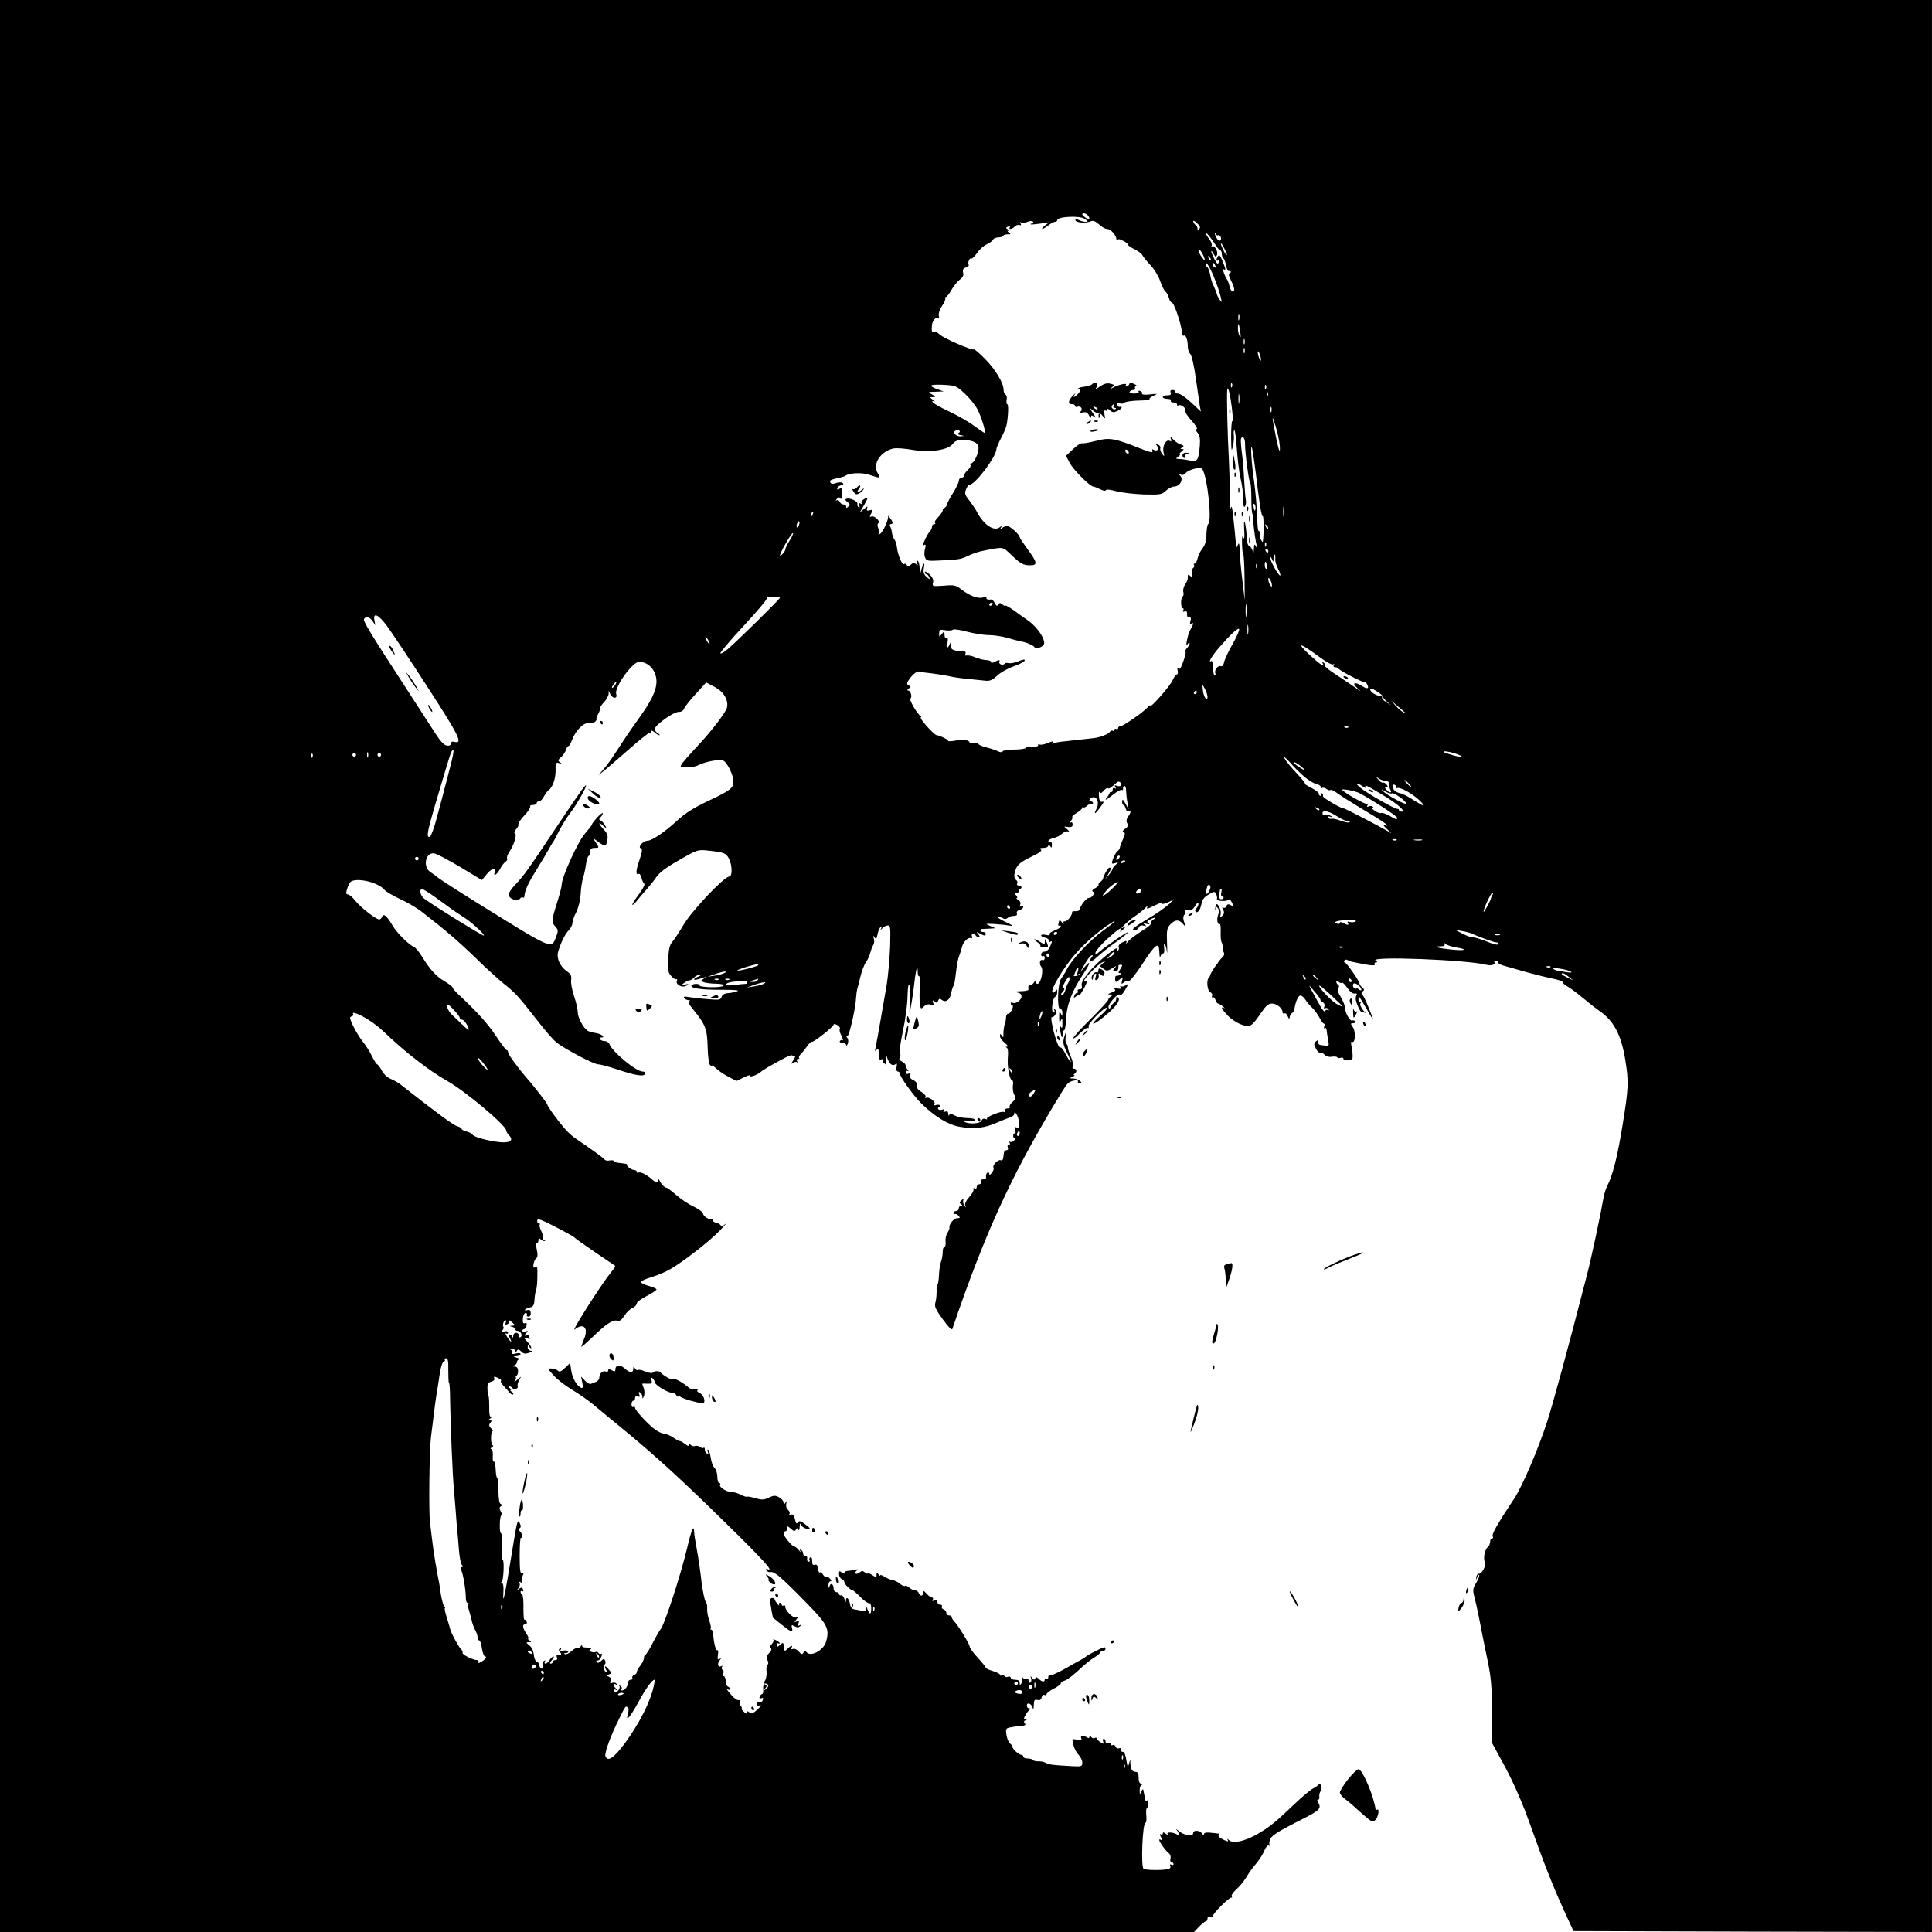 <?xml version="1.0" standalone="no"?>
<!DOCTYPE svg PUBLIC "-//W3C//DTD SVG 20010904//EN"
 "http://www.w3.org/TR/2001/REC-SVG-20010904/DTD/svg10.dtd">
<svg version="1.0" xmlns="http://www.w3.org/2000/svg"
 width="1080pt" height="1080pt" viewBox="0 0 1080 1080"
 preserveAspectRatio="xMidYMid meet">
<g transform="translate(0,1080) scale(0.1,-0.1)"
fill="#000000" stroke="none">
<path d="M0 5400 l0 -5400 3338 0 3337 0 28 30 c16 16 33 30 38 30 5 0 9 7 9
15 0 9 6 12 15 8 9 -3 15 -2 13 3 -3 12 94 110 105 106 5 -1 6 2 2 7 -3 6 8
23 25 38 17 15 41 43 53 63 25 40 27 43 65 90 16 19 34 50 41 67 7 18 18 30
24 26 5 -3 7 -2 4 4 -4 6 -1 22 5 35 9 18 50 44 145 92 134 67 143 75 120 113
-5 7 -4 13 2 13 5 0 8 8 6 17 -1 10 2 24 7 30 6 7 7 21 4 30 -4 10 -10 13 -14
8 -4 -6 -19 -16 -34 -24 -15 -8 -60 -46 -101 -85 -103 -99 -143 -132 -212
-171 -69 -38 -130 -52 -153 -33 -13 11 -14 11 -8 0 5 -8 -5 -6 -27 5 -22 11
-30 21 -23 25 7 5 3 8 -9 9 -11 1 -32 3 -47 5 -17 1 -28 -2 -28 -9 0 -7 -4 -6
-10 3 -12 19 -50 22 -50 3 0 -21 -49 -14 -80 11 -14 12 -19 14 -12 6 15 -18
16 -33 0 -24 -21 13 -59 14 -51 1 4 -7 0 -6 -10 2 -12 9 -17 10 -17 2 0 -7 -5
-9 -11 -5 -7 4 -7 -1 1 -16 8 -15 8 -20 1 -16 -6 4 -11 5 -11 1 0 -11 35 -60
51 -72 11 -8 15 -21 12 -33 -3 -11 0 -20 6 -20 6 0 11 -5 11 -11 0 -5 -5 -7
-12 -3 -7 5 -9 2 -6 -7 4 -10 -2 -16 -21 -19 -42 -6 -121 -4 -129 4 -15 16 -5
256 11 256 5 0 7 18 5 40 -2 22 -1 40 2 40 3 0 7 11 8 26 1 14 -2 23 -8 19 -6
-3 -11 2 -11 12 -1 10 -2 23 -4 28 -1 6 -3 15 -4 20 -1 6 -6 1 -11 -10 -8 -18
-9 -17 -9 7 -1 14 5 29 12 31 8 4 7 6 -3 6 -10 1 -15 11 -15 34 0 22 -5 32
-15 32 -20 0 -29 14 -31 45 l-1 25 -7 -25 c-6 -22 -8 -19 -15 22 -4 28 -12 47
-19 45 -7 -1 -11 4 -9 12 2 8 -3 11 -12 8 -8 -3 -17 1 -20 9 -3 9 -10 12 -16
9 -5 -3 -10 -1 -10 5 0 7 -7 10 -15 6 -9 -3 -15 0 -15 9 0 8 -4 15 -10 15 -5
0 -7 -7 -3 -16 5 -14 3 -14 -16 -3 -11 8 -21 17 -21 22 0 4 -5 5 -11 1 -6 -3
-15 0 -20 7 -7 11 -9 11 -9 1 0 -8 -5 -10 -12 -5 -23 14 -40 12 -34 -4 5 -12
0 -13 -23 -8 -29 6 -29 6 -21 -28 4 -19 17 -44 29 -56 11 -11 21 -31 21 -44 0
-21 -3 -23 -57 -20 -109 6 -128 8 -148 19 -11 6 -30 9 -43 8 -12 0 -25 3 -28
7 -3 5 -16 9 -30 9 -13 0 -24 5 -24 10 0 6 -4 10 -10 10 -13 0 -50 32 -50 44
0 5 -6 14 -14 20 -8 6 -17 28 -20 48 -5 34 -3 37 22 42 15 3 41 7 59 8 24 2
29 5 22 14 -7 8 -6 14 3 17 10 4 10 6 0 6 -10 1 -10 5 0 23 7 13 18 26 23 30
6 5 5 8 -2 8 -7 0 -13 7 -13 15 0 21 24 14 32 -10 4 -15 6 -11 7 14 1 28 4 32
20 28 13 -3 21 1 24 15 3 11 10 17 16 13 6 -3 11 -2 11 4 0 6 18 20 40 31 22
11 40 25 40 30 0 5 10 12 23 16 12 3 47 30 77 58 30 29 70 61 88 71 17 11 32
23 32 27 0 4 7 8 15 8 8 0 15 7 15 15 0 11 -12 8 -52 -13 -29 -14 -55 -29 -58
-33 -3 -3 -17 -12 -32 -20 -15 -8 -57 -31 -93 -52 -37 -20 -71 -35 -76 -32 -5
4 -9 -1 -9 -10 0 -9 -4 -13 -10 -10 -5 3 -10 1 -10 -4 0 -16 -16 -13 -33 4
-12 11 -17 12 -20 2 -4 -9 -8 -8 -17 3 -10 13 -11 13 -6 -2 3 -10 1 -20 -4
-23 -6 -4 -10 1 -10 10 0 9 -5 13 -11 9 -6 -3 -16 0 -21 7 -8 11 -9 11 -5 -2
3 -9 1 -22 -4 -30 -7 -11 -9 -11 -9 4 0 11 -8 17 -25 17 -14 0 -25 5 -25 11 0
6 -7 9 -15 6 -8 -4 -17 -2 -20 4 -4 5 -11 7 -16 4 -5 -4 -9 -2 -9 3 0 5 -18
14 -40 21 -22 6 -40 15 -40 19 0 4 -20 29 -45 56 -25 27 -45 55 -45 63 0 13
-65 119 -87 141 -7 7 -13 18 -13 23 0 5 -7 9 -15 9 -8 0 -15 6 -15 14 0 8 -7
17 -16 20 -8 3 -12 10 -9 16 3 5 -1 10 -9 10 -9 0 -16 7 -16 15 0 9 -6 12 -17
8 -11 -4 -14 -3 -9 5 4 7 2 12 -5 12 -6 0 -20 10 -30 22 -16 17 -19 18 -19 5
0 -21 -16 -22 -24 -2 -3 8 -13 15 -21 15 -9 0 -23 7 -32 15 -8 8 -19 13 -23
10 -5 -3 -18 2 -29 12 -11 9 -29 18 -41 20 -11 2 -32 10 -45 19 -14 9 -25 12
-25 8 0 -5 -5 -2 -10 6 -8 13 -10 12 -10 -3 0 -16 -2 -16 -25 -1 -14 9 -25 13
-25 9 0 -4 -7 -2 -15 5 -12 10 -18 10 -30 0 -9 -7 -19 -10 -22 -6 -4 4 -1 11
7 17 11 7 6 8 -15 3 -16 -3 -36 -6 -42 -6 -7 -1 -13 -6 -13 -11 0 -5 -7 -4
-15 3 -13 10 -15 9 -15 -9 0 -12 7 -24 15 -27 8 -4 15 -11 15 -18 0 -12 35
-46 47 -46 3 0 23 -17 43 -38 21 -21 43 -36 49 -34 6 2 11 -9 11 -27 0 -37 -7
-40 -20 -9 -7 18 -9 19 -9 5 -1 -13 -7 -16 -24 -12 -13 4 -32 7 -43 9 -11 2
-20 12 -22 27 -5 32 -22 49 -23 23 -1 -15 -3 -14 -8 6 -4 14 -13 24 -19 22 -7
-1 -12 2 -12 8 0 5 -7 10 -15 10 -8 0 -15 9 -15 19 0 26 -17 36 -23 14 -4 -14
-5 -13 -6 5 0 12 4 22 10 22 8 0 8 5 -1 15 -7 8 -16 12 -21 10 -4 -3 -12 3
-18 12 -5 10 -13 16 -18 13 -4 -3 -9 7 -11 22 -2 19 -8 25 -18 21 -10 -4 -14
2 -14 22 0 15 -4 24 -10 20 -6 -4 -8 -11 -5 -16 4 -5 1 -9 -5 -9 -6 0 -10 8
-8 17 2 10 -3 17 -9 15 -7 -1 -13 4 -13 12 0 8 -5 18 -12 22 -7 5 -9 2 -4 -7
4 -8 0 -5 -9 6 -9 11 -20 20 -25 20 -12 0 -60 58 -60 73 0 6 5 12 10 12 6 0
10 7 10 17 0 14 2 14 21 -3 16 -14 22 -16 28 -5 7 11 10 11 14 0 3 -8 6 0 7
16 1 17 4 23 7 14 2 -10 14 -19 26 -23 32 -8 31 -1 -3 24 -26 19 -34 20 -41 9
-6 -10 -10 -5 -15 18 -5 23 -10 30 -22 26 -9 -4 -13 -2 -9 4 4 6 0 16 -8 23
-9 8 -13 21 -10 34 5 17 4 18 -4 6 -9 -13 -11 -13 -11 1 0 9 -11 22 -25 29
-22 12 -30 11 -58 -2 -27 -13 -39 -13 -74 -3 -23 7 -44 11 -47 8 -2 -2 -18 3
-35 11 -16 9 -40 16 -53 16 -28 0 -71 28 -63 41 4 5 1 9 -4 9 -6 0 -11 15 -11
34 0 19 -7 42 -16 51 -9 8 -18 34 -21 56 -3 22 -10 42 -14 45 -5 3 -6 -3 -2
-12 4 -12 3 -15 -5 -10 -7 4 -12 14 -12 23 0 9 -3 13 -7 10 -3 -4 -12 -2 -19
4 -8 6 -20 9 -28 6 -7 -3 -19 0 -25 6 -8 8 -11 8 -11 -1 0 -7 -8 -5 -20 6 -12
9 -24 16 -28 16 -4 -1 -20 7 -35 18 -15 11 -38 21 -51 22 -13 2 -37 12 -53 24
-38 27 -113 108 -113 122 0 6 -4 8 -10 5 -5 -3 -10 3 -10 14 0 12 5 21 10 21
6 0 10 7 10 15 0 9 6 12 15 9 11 -5 13 -2 8 12 -4 12 -3 15 5 10 7 -4 12 -15
13 -24 0 -14 2 -13 8 3 5 11 4 30 0 43 -5 13 -9 25 -9 26 0 2 13 2 29 1 24 -1
27 2 23 19 -3 15 -1 18 6 11 6 -5 12 -17 14 -25 4 -17 85 -63 98 -55 5 3 13
-3 19 -12 6 -10 11 -14 11 -9 0 5 6 4 13 -2 6 -5 32 -15 57 -22 25 -6 52 -13
60 -15 27 -8 21 41 -6 56 -18 9 -21 15 -12 21 8 5 3 6 -12 3 -17 -4 -32 0 -45
12 -33 29 -85 55 -85 43 0 -9 -52 20 -70 40 -8 8 -34 6 -41 -3 -3 -5 -22 -2
-42 6 -19 9 -38 12 -42 9 -3 -4 -10 0 -15 8 -8 13 -10 12 -10 -2 0 -24 -21
-23 -49 3 -24 22 -51 19 -51 -6 0 -13 -4 -14 -20 -5 -15 8 -20 8 -20 -1 0 -6
-6 -9 -14 -6 -17 7 -36 -11 -36 -34 0 -9 -8 -19 -17 -23 -10 -3 -23 -9 -30
-12 -6 -3 -21 5 -33 18 l-22 23 7 -34 c5 -25 4 -32 -6 -29 -23 8 -50 54 -56
97 l-6 42 -28 -27 c-23 -22 -32 -25 -41 -16 -7 7 -23 12 -35 12 -23 0 -22 -2
14 -41 21 -23 67 -58 103 -79 36 -22 88 -58 117 -82 28 -24 113 -94 190 -157
170 -141 312 -271 556 -511 195 -191 263 -265 231 -253 -12 4 -15 3 -10 -6 4
-6 15 -11 24 -9 22 3 55 -24 193 -165 125 -127 137 -150 117 -223 -13 -50 -88
-89 -110 -59 -5 6 -11 5 -17 -4 -7 -11 -12 -10 -26 7 -10 11 -24 18 -33 14
-10 -3 -13 -1 -8 6 11 18 -3 14 -22 -5 -16 -16 -17 -15 -20 11 -3 27 -4 27
-24 9 -12 -10 -18 -13 -15 -6 4 6 4 13 0 16 -5 2 -2 2 5 1 19 -5 14 4 -10 17
-13 6 -20 8 -15 4 4 -5 0 -16 -9 -26 -10 -11 -12 -19 -5 -23 6 -4 3 -14 -10
-27 -15 -15 -17 -24 -9 -39 6 -12 6 -21 1 -25 -6 -3 -8 -20 -6 -38 2 -17 -2
-41 -9 -52 -6 -11 -11 -32 -10 -48 2 -15 -1 -27 -6 -27 -4 0 -10 -7 -13 -14
-4 -10 -1 -13 9 -9 10 4 12 0 8 -11 -4 -10 -13 -15 -20 -12 -8 3 -14 -1 -14
-9 0 -9 6 -12 18 -8 10 4 5 -5 -12 -22 -25 -23 -33 -26 -49 -16 -12 8 -16 8
-12 2 9 -16 -4 -13 -21 4 -9 8 -12 15 -8 15 3 0 1 7 -6 15 -6 8 -8 20 -4 26 4
7 3 10 -2 6 -5 -3 -16 0 -24 7 -22 17 -57 61 -42 52 6 -4 12 -3 12 3 0 5 -5
11 -11 13 -6 2 -12 16 -12 31 -1 15 -6 27 -11 27 -4 0 -6 7 -3 15 4 8 2 17 -4
20 -5 4 -6 11 -3 17 4 6 2 8 -4 4 -17 -10 -25 13 -10 31 11 14 11 15 0 9 -11
-6 -12 -1 -9 23 3 17 2 29 -3 26 -8 -5 -20 40 -23 88 -1 15 -6 27 -11 27 -5 0
-7 3 -3 6 3 3 -1 23 -8 45 -8 21 -13 51 -12 66 2 15 -2 33 -8 39 -6 7 -17 59
-24 115 -6 57 -18 138 -26 179 -8 42 -15 87 -15 100 -1 40 -16 5 -38 -90 -39
-164 -131 -443 -151 -460 -3 -3 -22 -35 -41 -72 -19 -38 -38 -68 -42 -68 -4 0
-8 -8 -8 -17 0 -10 -9 -29 -20 -43 -11 -14 -20 -30 -20 -36 0 -7 -7 -15 -16
-18 -8 -3 -12 -10 -9 -16 3 -5 -1 -10 -9 -10 -9 0 -16 -8 -16 -18 0 -19 -18
-42 -33 -42 -4 0 -6 4 -2 9 3 5 0 13 -7 17 -7 4 -10 4 -6 -1 9 -9 -9 -35 -23
-35 -5 0 -9 5 -9 11 0 5 6 7 13 3 10 -6 10 -4 0 7 -16 16 -17 33 -1 23 7 -4 8
-3 4 4 -4 6 -14 8 -23 5 -13 -5 -15 -2 -10 11 4 11 1 19 -10 23 -15 6 -15 7 1
13 16 5 16 8 -3 30 -13 15 -20 19 -19 10 2 -8 8 -19 13 -23 6 -5 4 -7 -4 -5
-16 5 -24 35 -11 43 5 3 7 12 3 21 -5 13 -8 13 -23 -1 -12 -11 -20 -13 -25 -5
-3 6 -1 9 5 8 7 -2 16 7 21 20 5 14 5 21 0 17 -5 -3 -12 -1 -16 5 -4 6 -10 8
-15 5 -4 -3 -16 -2 -25 1 -13 5 -14 8 -3 15 8 6 2 9 -20 9 -23 0 -31 4 -27 13
4 6 0 4 -8 -5 -8 -10 -17 -15 -21 -11 -3 3 -17 -4 -30 -16 -14 -13 -31 -21
-38 -18 -8 4 -7 6 5 6 10 1 16 5 13 10 -3 5 -16 7 -28 3 -16 -4 -19 -2 -13 8
5 9 4 11 -4 6 -9 -6 -9 -11 0 -22 11 -13 6 -18 -15 -15 -5 1 -6 -5 -3 -14 4
-9 1 -15 -8 -15 -8 0 -15 -4 -15 -10 0 -5 -5 -10 -12 -10 -6 0 -3 9 7 20 10
11 14 20 9 20 -5 0 -15 -9 -22 -20 -7 -11 -17 -20 -23 -20 -5 0 -7 5 -3 12 4
6 3 8 -4 4 -6 -3 -9 -16 -7 -27 3 -13 0 -19 -8 -16 -7 2 -12 10 -12 18 0 8 -6
17 -14 20 -8 3 -16 21 -17 40 -2 20 -11 41 -25 51 -19 16 -20 18 -3 18 16 0
17 2 4 10 -8 5 -12 10 -7 10 4 0 0 12 -10 27 -22 33 -25 53 -7 53 8 0 11 6 8
15 -4 8 -9 13 -13 11 -3 -2 -5 27 -5 65 1 38 -2 72 -7 75 -5 3 -9 10 -9 15 0
6 4 7 10 4 6 -3 7 1 4 10 -5 13 -9 13 -23 3 -14 -12 -14 -11 -3 4 8 9 10 23 6
29 -5 8 -3 9 6 4 8 -5 11 -3 8 6 -3 8 -1 22 4 31 6 13 5 16 -4 13 -10 -4 -13
19 -13 99 0 57 3 102 7 100 13 -8 9 21 -4 34 -9 9 -9 15 -2 20 7 5 7 14 -2 30
-10 20 -14 5 -33 -110 -49 -303 -62 -363 -57 -280 2 32 -1 52 -8 52 -7 0 -7 3
-1 8 10 7 15 122 5 122 -3 0 -5 34 -4 75 1 41 -1 75 -6 75 -4 0 -7 22 -6 50 0
27 5 50 9 50 4 0 3 10 -4 21 -8 16 -8 23 1 29 10 6 9 9 0 12 -9 3 -13 28 -14
76 -1 40 -4 72 -7 72 -3 0 -6 14 -7 30 -3 50 -5 60 -13 60 -4 0 -6 16 -4 35 1
20 -3 35 -9 35 -6 0 -4 5 4 10 8 5 10 10 5 10 -6 0 -10 18 -10 40 0 22 4 40 8
40 5 0 1 7 -8 16 -12 12 -13 19 -4 30 9 11 8 14 -2 14 -11 0 -11 2 1 10 8 5
10 10 4 10 -7 0 -10 20 -9 52 0 29 -1 58 -4 63 -3 6 -6 25 -6 43 -1 26 4 34
21 38 14 4 21 11 17 19 -4 11 0 12 21 2 14 -7 21 -13 17 -15 -5 -2 1 -14 12
-27 12 -13 28 -31 36 -40 7 -9 16 -14 19 -10 4 3 0 10 -8 15 -8 6 -10 10 -5
10 6 0 3 5 -5 10 -9 6 -10 10 -3 10 6 0 14 -4 18 -10 3 -5 12 -7 20 -4 8 4 12
10 9 15 -2 5 0 19 7 31 l12 23 -24 -20 c-13 -11 -18 -13 -11 -4 6 9 9 19 5 22
-3 4 -2 7 3 7 6 0 10 11 10 25 0 18 -6 25 -20 26 -17 1 -18 2 -3 6 9 2 17 11
17 19 0 8 6 14 13 15 6 1 1 5 -13 9 -24 8 -24 8 -2 9 12 1 22 6 22 11 0 6 -11
8 -26 4 -18 -5 -25 -3 -20 4 3 6 0 13 -6 15 -8 3 -6 6 5 6 9 1 17 -5 17 -11 0
-10 2 -10 9 0 6 11 11 10 25 -3 13 -13 22 -15 44 -7 17 7 21 11 10 11 -10 1
-18 9 -18 19 0 14 2 15 10 2 5 -8 10 -10 10 -4 0 5 -9 20 -21 32 l-20 23 23
-4 c13 -2 17 -2 10 0 -7 3 -9 9 -5 15 4 8 0 9 -12 4 -16 -6 -16 -4 -4 11 12
15 12 16 -3 10 -10 -3 -18 -2 -18 3 0 6 4 10 9 10 5 0 11 9 14 19 3 14 1 18
-9 14 -10 -3 -13 4 -11 26 1 18 8 31 15 31 7 0 10 -5 7 -10 -3 -6 1 -10 9 -10
9 0 14 8 13 21 -1 15 -6 19 -21 15 -10 -3 -15 -1 -10 4 5 4 18 10 29 12 15 2
21 12 23 43 1 22 6 47 9 55 4 8 7 43 7 77 1 49 -1 59 -11 51 -10 -8 -13 -5
-11 13 2 13 8 29 15 34 9 7 10 21 4 48 -5 21 -5 37 0 37 5 0 9 7 9 16 0 14 3
14 15 4 9 -7 18 -10 22 -6 3 3 1 6 -6 6 -7 0 -9 4 -6 10 3 5 -1 22 -9 38 -8
16 -12 32 -9 36 4 3 2 6 -4 6 -5 0 -10 6 -10 14 0 11 6 12 24 5 39 -15 181
-90 185 -97 2 -4 53 -40 113 -81 61 -41 112 -76 114 -77 2 -2 -8 -18 -23 -36
-55 -68 -229 -341 -203 -320 48 40 79 9 52 -53 -8 -21 -15 -40 -15 -43 0 -4
28 21 63 54 74 72 113 98 138 91 13 -4 24 4 39 27 11 18 31 38 45 44 14 6 25
18 25 26 0 7 25 26 55 41 30 16 55 32 55 37 0 4 -20 14 -45 20 -25 7 -44 17
-42 22 2 6 29 18 60 27 30 9 77 28 102 43 70 39 223 158 280 218 28 29 40 44
28 34 -13 -11 -23 -14 -23 -9 0 6 -11 14 -25 17 -16 4 -23 11 -19 18 4 7 3 8
-4 4 -14 -8 -52 14 -52 31 0 7 -24 24 -52 38 -29 13 -73 43 -98 65 -25 22 -49
40 -53 40 -11 0 -32 22 -40 40 -3 9 -6 10 -6 3 -1 -18 -14 -16 -37 5 -31 27
-64 43 -74 37 -6 -4 -10 -1 -10 4 0 6 -7 11 -16 11 -15 0 -46 24 -39 31 2 2
-13 5 -33 7 -21 1 -38 6 -40 11 -2 5 -12 6 -24 4 -11 -3 -23 -1 -27 4 -6 9
-86 67 -161 117 -20 13 -49 40 -65 59 -45 53 -95 123 -95 132 0 7 -81 111
-130 166 -8 10 -19 24 -25 31 -52 68 -65 88 -65 97 0 6 -3 11 -8 11 -4 0 -30
35 -59 78 -46 70 -107 137 -207 230 -20 19 -36 37 -36 42 0 4 -20 20 -44 34
-48 28 -82 66 -127 139 -16 26 -36 50 -45 54 -28 11 -96 78 -120 120 -32 54
-50 69 -58 48 -3 -8 -10 -15 -16 -15 -18 0 -107 70 -134 105 -15 19 -33 35
-41 35 -11 0 -12 7 -4 32 5 17 14 35 21 40 37 23 154 -5 188 -47 8 -10 47 -32
87 -51 40 -18 94 -50 121 -71 135 -105 206 -166 302 -259 58 -57 128 -120 155
-142 64 -50 86 -75 182 -198 43 -56 93 -114 111 -129 45 -37 211 -125 237
-125 12 0 60 -13 108 -29 101 -34 148 -41 154 -23 3 7 -4 12 -15 12 -36 0
-169 110 -185 153 -3 9 -15 17 -26 17 -11 0 -23 5 -26 10 -3 6 -1 10 4 10 28
0 7 19 -27 25 -20 3 -42 9 -47 13 -25 17 -55 74 -55 102 0 17 -9 58 -21 92
-11 34 -19 75 -16 91 3 22 -2 32 -26 49 -37 26 -57 73 -47 107 15 51 39 100
59 120 12 12 21 30 21 41 0 11 9 37 21 60 12 24 23 65 25 102 2 35 8 74 13 88
5 14 12 46 16 72 3 26 10 50 16 53 5 4 9 15 9 26 0 14 7 19 25 19 25 0 25 0 8
27 l-18 28 33 -24 c38 -26 40 -26 47 15 5 22 0 35 -19 56 -31 33 -34 49 -5 22
22 -19 22 -19 11 3 -7 12 -17 23 -24 26 -10 4 -11 7 -1 18 7 7 13 17 13 22 0
6 -13 -4 -30 -21 -16 -18 -30 -35 -30 -40 0 -4 -18 -27 -39 -51 -39 -43 -131
-245 -131 -287 0 -11 -11 -53 -24 -95 -33 -104 -34 -114 -12 -138 17 -19 18
-24 5 -58 -27 -70 -18 -73 -416 174 -123 76 -231 146 -242 155 -11 9 -31 24
-45 33 -42 28 -29 105 17 105 13 0 78 -34 147 -75 l124 -75 29 35 c27 33 55
39 43 9 -11 -28 14 -13 30 19 9 17 23 36 31 40 7 5 11 12 8 17 -3 5 2 22 12
37 27 41 44 96 32 104 -7 4 -4 12 6 23 9 9 15 21 13 27 -2 6 13 29 34 51 21
22 35 45 32 49 -3 5 4 9 15 9 12 0 21 5 21 10 0 6 6 10 13 10 8 0 20 12 28 28
8 15 19 30 26 35 22 14 40 65 39 111 -1 41 1 45 19 40 16 -4 17 -3 5 5 -12 8
-11 13 6 28 12 10 24 28 28 41 4 12 11 22 15 22 4 0 12 15 19 33 19 53 65 99
93 94 13 -3 30 2 37 9 7 8 10 14 7 14 -3 0 1 13 9 29 9 16 13 30 11 33 -3 2 8
18 23 34 15 16 26 39 25 49 -3 17 -1 16 7 -2 12 -30 44 -32 35 -3 -12 37 90
180 128 180 53 0 96 -48 97 -108 0 -52 -27 -109 -105 -217 -32 -44 -82 -118
-112 -165 -30 -47 -67 -98 -82 -114 l-26 -30 25 20 c14 10 76 64 139 119 62
55 117 99 122 98 5 -2 9 2 9 9 0 6 7 4 18 -5 10 -10 23 -17 28 -17 5 0 1 5 -8
11 -10 5 -18 16 -18 23 0 21 104 96 133 96 16 0 28 7 31 18 3 9 32 46 65 82
l59 65 45 -24 c53 -27 81 -75 71 -117 -8 -30 -93 -140 -178 -229 -31 -33 -63
-70 -72 -82 -14 -23 -14 -23 26 -23 23 0 51 5 63 12 38 20 123 36 141 26 23
-13 56 -81 56 -116 0 -38 -16 -51 -144 -111 -78 -37 -125 -67 -170 -108 -68
-63 -141 -113 -166 -113 -24 0 -56 -36 -38 -42 10 -4 9 -18 -7 -65 -21 -59
-22 -89 -4 -78 4 3 11 -7 15 -22 4 -15 11 -31 16 -34 5 -3 -9 -30 -31 -59 -22
-30 -38 -56 -36 -58 3 -3 15 8 27 24 13 16 35 43 50 59 15 17 41 48 56 70 20
29 58 57 131 98 99 57 103 58 159 52 91 -10 101 -14 117 -45 19 -37 20 -100 2
-100 -28 0 -206 -188 -254 -267 -25 -43 -55 -88 -65 -99 -14 -16 -20 -40 -22
-95 -3 -63 -1 -77 17 -96 11 -12 24 -20 28 -17 5 3 6 -2 3 -10 -8 -21 31 -40
54 -26 14 10 13 11 -8 6 -24 -5 -24 -4 -6 9 11 8 25 15 32 15 6 0 17 7 24 15
7 8 20 15 29 14 11 0 9 -3 -6 -9 -30 -12 -30 -23 0 -14 47 15 51 15 32 3 -19
-12 -19 -12 0 -20 11 -4 42 -8 68 -8 31 -1 46 -5 42 -11 -8 -13 -135 -11 -135
2 0 11 -37 10 -44 -1 -10 -15 55 -25 169 -24 72 0 102 -3 87 -8 -13 -5 -36
-10 -53 -11 -18 -1 -31 -9 -35 -21 -5 -17 -13 -18 -82 -12 -43 3 -90 9 -106
12 -19 3 -26 2 -22 -6 4 -6 15 -11 24 -12 10 0 12 -3 5 -6 -9 -3 0 -20 26 -51
64 -78 75 -107 77 -205 1 -49 7 -94 13 -100 6 -6 11 -8 11 -4 0 3 11 -4 25
-17 14 -13 44 -34 69 -46 l43 -23 41 20 c23 11 39 16 35 11 -8 -14 38 1 58 18
15 14 71 46 142 83 20 10 37 15 37 10 0 -6 6 -7 13 -2 6 4 3 -6 -7 -22 -13
-20 -14 -26 -4 -18 8 7 19 9 23 5 5 -4 5 -1 1 6 -4 7 -2 12 5 12 7 0 10 3 6 6
-3 3 2 14 11 23 10 10 26 30 36 45 10 14 21 24 24 22 6 -7 122 84 122 96 0 5
9 4 20 -2 11 -6 18 -15 15 -21 -4 -5 0 -23 9 -39 8 -17 11 -28 6 -25 -5 3 -11
1 -15 -5 -3 -5 3 -10 14 -10 12 0 21 -6 22 -12 0 -7 4 -4 8 7 5 12 4 26 -3 34
-7 10 -7 13 0 8 10 -6 47 153 50 218 1 17 4 37 6 45 3 8 11 40 18 70 7 30 21
67 31 81 10 14 21 38 25 55 4 16 11 34 16 41 5 7 7 22 3 35 -5 18 -4 20 4 8 8
-12 12 -9 17 18 4 18 11 35 17 39 6 4 7 1 3 -8 -6 -10 -4 -10 6 1 7 8 21 16
30 16 16 2 17 -9 14 -120 -3 -66 -11 -161 -19 -211 -20 -118 -56 -323 -63
-355 -3 -17 -2 -21 4 -12 8 11 10 11 14 0 3 -7 4 -23 3 -35 -1 -15 3 -19 13
-15 11 4 14 1 9 -12 -4 -9 -3 -15 2 -11 5 3 12 -3 14 -12 2 -10 3 2 1 27 -3
39 -2 41 6 16 11 -34 30 -49 46 -35 8 7 10 2 6 -16 -2 -15 0 -25 7 -25 6 0 11
-5 11 -11 0 -17 76 -123 118 -165 74 -74 152 -122 217 -133 83 -14 140 -8 215
26 25 11 55 23 68 27 12 4 22 12 22 19 0 27 24 -15 27 -47 3 -30 1 -35 -13
-29 -13 5 -15 2 -9 -17 4 -12 3 -20 -2 -17 -5 3 -9 -3 -9 -13 0 -10 5 -16 11
-12 5 3 4 -2 -4 -11 -7 -9 -18 -14 -24 -10 -6 3 -7 1 -3 -5 4 -7 2 -12 -4 -12
-7 0 -10 -7 -6 -15 3 -9 0 -15 -8 -15 -7 0 -13 -7 -14 -15 -1 -8 -3 -22 -4
-30 -1 -9 -7 -14 -14 -11 -15 6 -48 -29 -40 -42 3 -5 -1 -18 -9 -28 -9 -12
-14 -14 -15 -6 0 7 -5 10 -10 7 -6 -4 -9 -14 -8 -23 2 -11 -3 -16 -15 -15 -12
0 -16 -4 -13 -13 3 -8 -1 -14 -9 -14 -8 0 -15 -7 -15 -16 0 -9 -5 -12 -11 -8
-7 4 -10 2 -7 -6 2 -7 -9 -26 -24 -42 -16 -17 -25 -36 -22 -46 5 -15 4 -15 -6
1 -6 9 -8 23 -4 30 5 7 1 7 -10 -2 -13 -11 -14 -16 -4 -22 10 -7 10 -9 1 -9
-7 0 -13 -7 -13 -15 0 -8 -7 -15 -15 -15 -8 0 -15 -5 -15 -11 0 -5 3 -8 8 -6
4 3 13 -1 20 -9 11 -12 9 -14 -7 -14 -19 0 -48 -36 -43 -53 1 -4 -4 -17 -11
-28 -8 -11 -13 -33 -11 -49 2 -17 -1 -30 -6 -30 -6 0 -10 -13 -10 -29 0 -16
-4 -41 -10 -56 -5 -14 -10 -48 -11 -75 -1 -28 -5 -50 -8 -50 -4 0 -6 -17 -5
-37 0 -21 -2 -50 -7 -65 -6 -22 1 -37 42 -94 31 -43 50 -62 53 -53 179 526
322 841 569 1254 33 55 66 108 75 117 15 18 68 26 58 10 -3 -5 1 -9 9 -9 27 0
-6 27 -34 28 -23 0 -24 1 -6 9 11 5 16 9 10 9 -5 1 -4 5 4 10 7 5 10 14 7 20
-4 6 -11 9 -16 6 -4 -3 -6 4 -3 15 3 11 -2 35 -11 54 -9 19 -16 41 -16 49 0 9
-4 18 -8 21 -5 3 -7 20 -5 38 l3 33 -11 -33 c-8 -29 -6 -41 15 -85 32 -63 28
-74 -5 -13 -13 25 -26 43 -30 40 -4 -2 -10 4 -14 14 -24 57 -47 164 -34 156 4
-2 13 4 19 15 7 14 7 22 -2 27 -7 4 -8 3 -4 -4 4 -7 2 -12 -5 -12 -15 0 -5 83
10 88 6 2 11 13 11 25 0 18 -2 19 -10 7 -5 -8 -12 -11 -16 -7 -14 13 61 138
130 217 59 66 138 134 204 174 32 20 6 -5 -48 -44 -74 -53 -179 -164 -205
-217 -11 -21 -26 -45 -33 -54 -19 -24 -24 -169 -6 -169 8 0 14 -10 13 -22 0
-22 -1 -22 -9 -3 -7 16 -9 11 -9 -20 0 -31 2 -36 9 -20 7 16 9 14 9 -15 1 -26
-2 -31 -9 -20 -7 11 -8 5 -4 -20 8 -42 14 -51 14 -22 0 12 4 22 8 22 5 0 10
25 11 56 3 86 34 166 100 264 37 55 40 76 5 35 l-26 -30 26 45 c14 25 31 47
38 49 10 3 9 0 -1 -13 -25 -31 -3 -29 31 3 18 17 65 55 105 83 40 29 71 54 68
56 -4 4 -126 -79 -162 -111 -19 -17 -21 -17 -19 -2 1 9 31 44 66 76 60 55 91
75 74 47 -5 -9 -2 -9 9 1 20 16 23 25 5 15 -29 -17 27 37 65 63 23 15 50 37
60 48 10 11 16 14 12 8 -9 -18 -1 -16 46 8 23 11 38 16 34 10 -7 -13 41 4 66
22 8 7 -2 -5 -23 -25 -22 -20 -75 -58 -119 -83 -82 -49 -101 -65 -74 -65 8 0
18 7 21 15 4 10 14 14 28 10 17 -5 18 -4 6 5 -12 9 -10 10 10 5 18 -4 21 -3
11 3 -11 8 -10 12 7 21 26 14 43 14 19 0 -9 -6 -15 -14 -12 -19 3 -4 -10 -17
-28 -29 -71 -46 -88 -59 -103 -77 -9 -10 -13 -13 -9 -6 8 15 0 15 -26 1 -12
-6 -18 -17 -15 -24 3 -8 0 -17 -6 -21 -7 -4 -8 -3 -4 4 28 46 -105 -58 -157
-123 -31 -38 -44 -61 -40 -75 4 -14 0 -20 -11 -20 -10 0 -14 -4 -11 -10 3 -5
2 -10 -3 -10 -6 0 -13 -7 -16 -16 -5 -13 -4 -14 7 -6 8 7 16 10 19 7 2 -3 16
18 31 46 14 28 19 45 11 38 -8 -6 -14 -8 -14 -3 1 15 74 90 100 103 24 11 24
11 6 -3 -11 -9 -18 -17 -15 -19 2 -1 12 -8 21 -15 14 -11 21 -10 45 5 26 16
27 16 14 0 -12 -15 -11 -17 3 -17 14 0 20 10 18 31 -1 3 5 6 13 6 11 0 10 -5
-2 -24 -12 -19 -13 -23 -2 -23 11 0 11 -2 -1 -9 -8 -6 -17 -8 -20 -6 -3 2 -6
-5 -6 -16 0 -23 4 -24 27 -3 16 15 17 14 12 -8 -6 -20 -5 -21 10 -10 9 8 21
11 26 7 6 -3 40 39 76 94 76 117 94 129 96 68 1 -23 3 -34 6 -24 2 9 9 17 15
17 6 0 8 13 6 30 -3 17 -1 27 3 23 4 -4 10 -24 12 -43 2 -19 3 2 1 48 -3 73 0
85 19 105 27 27 47 28 70 2 17 -20 17 -19 7 9 -7 20 -7 32 1 42 6 7 8 17 5 22
-3 5 5 7 17 5 16 -3 27 3 39 24 11 17 18 22 18 13 0 -9 -5 -21 -12 -28 -6 -6
-9 -14 -5 -18 11 -12 26 7 33 41 4 25 15 40 40 54 31 19 34 19 43 3 4 -9 6
-22 4 -28 -4 -13 58 -15 67 -3 3 4 10 -3 17 -17 10 -21 9 -23 -7 -14 -13 7
-20 6 -24 -6 -3 -8 -11 -12 -17 -8 -8 4 -8 1 -1 -12 7 -14 6 -23 -5 -33 -13
-12 -15 -11 -10 5 4 10 0 30 -7 43 -12 21 -14 21 -20 6 -3 -10 -4 -20 -1 -23
3 -3 5 1 5 9 0 12 2 12 9 0 6 -8 6 -24 0 -38 -9 -23 -2 -56 10 -49 3 2 6 -17
5 -42 -1 -26 1 -51 4 -57 4 -5 7 -19 7 -30 0 -11 3 -25 7 -31 4 -7 0 -18 -8
-25 -17 -14 -68 -89 -69 -101 0 -3 -3 -10 -8 -14 -14 -14 -8 -74 9 -81 8 -3
13 -12 10 -20 -3 -8 -2 -11 3 -8 5 3 12 -4 16 -15 3 -11 10 -20 14 -20 4 0 16
-7 27 -16 10 -8 13 -13 7 -9 -21 10 -15 -4 18 -40 18 -19 51 -42 75 -51 52
-20 59 -16 115 66 26 38 40 50 60 50 27 0 59 -27 59 -49 0 -7 5 -9 10 -6 6 3
14 -4 19 -17 7 -16 10 -18 10 -6 1 9 7 21 14 25 6 4 12 13 13 18 3 34 18 74
30 79 8 3 21 -6 31 -22 10 -15 28 -36 40 -47 12 -11 30 -37 41 -57 11 -21 22
-34 26 -31 4 4 4 -1 0 -11 -4 -12 -4 -17 2 -13 5 3 10 -2 10 -11 1 -9 4 -33 8
-53 7 -34 6 -36 -16 -34 -37 4 -38 4 -38 20 0 13 -2 13 -14 3 -12 -11 -12 -17
1 -41 7 -15 18 -25 23 -22 4 3 16 -2 25 -11 9 -10 26 -14 41 -11 13 2 27 1 30
-4 2 -4 11 -6 19 -2 8 3 15 0 15 -6 0 -14 50 -10 51 4 2 15 -1 47 -7 73 -3 13
-1 21 4 18 18 -11 22 54 6 80 -15 22 -15 24 0 24 10 0 14 5 11 10 -4 6 -10 8
-15 5 -11 -7 -40 40 -40 67 0 13 -11 41 -24 63 -17 27 -21 44 -15 52 7 7 6 13
-1 18 -5 3 -10 11 -10 17 0 7 4 7 13 -1 8 -6 16 -8 20 -5 3 3 16 -10 29 -29
14 -20 30 -33 40 -31 14 2 16 -2 9 -14 -5 -11 -2 -31 10 -57 10 -22 19 -36 19
-31 0 5 8 2 18 -5 9 -7 6 -1 -7 13 -13 16 -20 32 -16 39 5 7 4 10 -1 6 -5 -3
-10 3 -10 14 0 10 1 19 3 19 1 0 21 -33 44 -72 22 -40 38 -64 34 -53 -24 65
-48 122 -58 133 -8 10 -7 16 2 21 9 6 8 11 -4 21 -8 7 -15 16 -15 21 0 14 -73
119 -83 119 -4 0 -5 5 -2 10 4 6 12 7 18 3 7 -4 17 -8 22 -9 6 -1 24 -5 40 -8
65 -14 96 -16 90 -6 -3 5 0 10 7 10 9 0 9 3 -2 10 -41 26 512 5 623 -24 24 -6
49 3 41 15 -3 5 2 9 11 9 9 0 14 -4 10 -10 -3 -5 14 -14 37 -20 24 -7 79 -22
123 -35 44 -12 108 -28 142 -35 35 -7 61 -16 58 -19 -2 -4 10 -16 28 -26 18
-10 56 -39 86 -64 30 -25 74 -60 99 -77 75 -54 115 -132 137 -265 21 -129 19
-161 -15 -371 -28 -173 -55 -280 -86 -339 -7 -15 -16 -41 -19 -59 -19 -109
-71 -352 -97 -450 -102 -396 -185 -701 -220 -810 -49 -150 -137 -356 -182
-425 -101 -153 -129 -203 -121 -215 4 -6 1 -10 -4 -10 -6 0 -11 -8 -11 -19 0
-10 -6 -24 -14 -30 -16 -14 -26 -65 -15 -83 10 -15 -18 -69 -33 -65 -7 1 -13
-7 -15 -18 l-3 -20 9 20 c5 11 10 15 10 8 1 -6 -8 -27 -19 -45 -18 -31 -18
-37 -5 -88 8 -29 21 -92 30 -139 9 -47 27 -139 41 -204 20 -97 24 -146 24
-288 l0 -171 74 -136 c48 -90 95 -197 136 -311 81 -228 129 -350 193 -491 l53
-115 1002 -3 1002 -2 0 5400 0 5400 -5400 0 -5400 0 0 -5400z m6082 4195 c14
-19 8 -25 -12 -13 -11 7 -20 16 -20 20 0 11 23 5 32 -7z m-17 -19 c19 -14 19
-15 2 -16 -10 0 -28 5 -39 11 -16 9 -19 8 -16 -3 5 -14 61 -17 89 -4 10 4 25
-2 43 -19 15 -14 35 -25 44 -25 21 0 52 -34 53 -58 0 -9 3 -12 5 -5 4 8 12 8
32 -3 15 -7 27 -17 27 -21 0 -5 17 -17 38 -27 21 -10 41 -26 44 -34 4 -8 23
-32 44 -54 21 -22 45 -62 54 -88 9 -27 22 -53 30 -60 7 -6 16 -22 19 -35 4
-14 10 -25 15 -25 14 0 55 -121 60 -178 0 -7 5 -11 10 -8 10 6 21 -26 21 -63
0 -14 6 -32 14 -40 8 -9 21 -66 30 -131 9 -63 19 -132 22 -153 l7 -38 -35 33
c-47 45 -79 68 -95 68 -7 0 -13 5 -13 10 0 6 -7 10 -16 10 -10 0 -14 -6 -10
-15 4 -11 -1 -15 -19 -15 -14 0 -25 -4 -25 -10 0 -5 12 -10 26 -10 14 0 23 -4
19 -10 -3 -5 3 -10 14 -10 12 0 21 -5 21 -12 0 -6 3 -8 6 -5 11 11 46 -14 40
-28 -3 -8 13 -33 35 -57 22 -24 35 -44 29 -46 -7 -3 -5 -11 5 -22 11 -13 15
-31 12 -71 -7 -83 -13 -92 -56 -83 -20 4 -46 8 -59 8 -20 1 -21 2 -5 14 9 6
13 12 7 12 -5 0 0 7 10 15 14 11 16 15 5 15 -12 0 -12 2 0 9 11 7 9 10 -8 16
-12 3 -31 16 -42 28 -16 17 -19 18 -14 4 6 -13 3 -16 -8 -11 -21 8 -40 -31
-33 -64 6 -25 5 -26 -8 -9 -8 11 -12 25 -10 32 3 7 -2 15 -12 19 -14 5 -15 4
-5 -8 14 -17 -2 -32 -21 -20 -7 5 -9 2 -6 -8 5 -11 -16 -6 -76 18 -137 55
-167 59 -241 39 -35 -9 -70 -15 -76 -13 -7 2 -30 -13 -51 -33 l-39 -37 21 -40
c20 -38 113 -132 132 -132 5 0 22 -7 38 -15 16 -8 30 -11 32 -5 2 6 25 3 58
-6 30 -8 100 -16 154 -18 91 -2 101 -1 124 21 14 13 34 23 44 23 35 0 57 43
33 63 -6 5 -3 7 7 3 10 -3 21 1 25 8 12 20 85 39 94 24 29 -47 55 -290 33
-307 -5 -3 -9 -29 -10 -57 0 -36 -7 -59 -21 -78 -12 -15 -25 -40 -28 -56 -4
-17 -11 -30 -16 -30 -6 0 -8 -4 -4 -9 3 -5 1 -12 -5 -16 -6 -3 -8 -18 -6 -31
4 -21 3 -24 -10 -14 -10 9 -14 9 -14 1 0 -23 -1 -26 -16 -49 -8 -13 -12 -31
-9 -42 3 -10 1 -21 -4 -24 -12 -8 -11 -66 1 -66 5 0 6 -5 2 -12 -5 -7 -2 -9 8
-6 10 4 14 0 14 -16 -1 -12 4 -20 12 -18 10 2 11 -4 7 -19 -5 -15 -4 -19 4
-15 14 9 14 0 -1 -27 -14 -25 -15 -30 -24 -72 -4 -23 -3 -26 5 -15 6 9 11 10
11 3 0 -6 -7 -18 -15 -26 -8 -8 -11 -17 -8 -20 3 -3 -3 -29 -13 -56 -12 -35
-21 -47 -27 -38 -6 8 -7 4 -4 -10 3 -13 1 -23 -4 -23 -6 0 -16 -15 -24 -32
-13 -32 -125 -159 -125 -143 0 5 -8 -1 -17 -11 -24 -27 -136 -104 -151 -104
-7 0 -12 -5 -12 -11 0 -5 -4 -7 -10 -4 -5 3 -10 1 -10 -5 0 -6 -4 -9 -9 -5 -5
3 -13 0 -16 -5 -9 -14 -52 -31 -90 -36 -70 -8 -133 -15 -172 -19 -24 -2 -48
-7 -54 -11 -8 -4 -9 -3 -5 5 6 9 -2 8 -26 -2 -18 -8 -39 -12 -47 -9 -8 2 -11
1 -8 -4 3 -5 -10 -9 -29 -8 -19 1 -37 -2 -40 -7 -3 -5 -32 -9 -64 -9 -32 0
-62 -4 -65 -10 -4 -6 -12 -6 -23 -1 -9 5 -38 15 -64 22 -27 6 -48 16 -48 20 0
5 -11 7 -25 5 -14 -3 -25 -1 -25 3 0 14 -36 19 -79 11 -23 -4 -41 -5 -41 -1 0
7 -49 31 -63 31 -15 0 -104 100 -89 100 4 0 2 4 -3 8 -20 14 -64 91 -56 97 12
7 2 45 -13 45 -6 0 -4 5 4 11 11 8 12 12 3 16 -19 7 -16 18 13 53 16 18 33 29
43 26 9 -3 39 -7 68 -10 28 -3 71 -10 95 -15 24 -6 72 -13 108 -16 36 -4 80
-8 97 -10 26 -3 40 3 67 28 19 18 60 41 92 52 32 11 59 26 62 32 2 9 -7 8 -34
-3 -20 -9 -45 -13 -56 -11 -10 3 -20 1 -23 -4 -3 -4 -12 -6 -20 -3 -8 4 -12
10 -9 15 7 12 -3 11 -27 -1 -13 -7 -19 -7 -19 0 0 5 -11 10 -25 10 -14 0 -42
7 -62 15 -20 9 -43 13 -49 11 -8 -3 -11 1 -7 10 3 10 -2 14 -18 14 -52 0 -69
11 -64 39 5 24 5 25 -4 4 -14 -32 -20 -28 -14 8 3 21 1 29 -6 24 -7 -4 -11 3
-11 17 -1 22 -1 22 -15 4 -15 -19 -15 -19 -15 3 0 21 4 23 34 18 18 -3 38 -2
42 3 5 4 41 0 79 -11 39 -10 93 -19 121 -19 28 0 73 -7 100 -14 27 -8 60 -17
74 -20 37 -6 77 -23 84 -35 5 -7 15 -6 32 1 20 10 24 17 19 37 -8 35 -54 91
-96 118 -19 13 -38 26 -44 31 -35 27 -75 52 -75 46 0 -3 -7 -1 -16 7 -13 10
-17 10 -24 0 -6 -11 -11 -9 -19 8 -6 11 -15 20 -19 20 -20 -3 -33 2 -27 11 4
6 -2 7 -17 1 -28 -10 -75 6 -125 45 -30 23 -40 25 -98 20 -63 -4 -65 -4 -59
18 3 15 -3 29 -20 46 -15 13 -26 18 -26 12 0 -7 4 -12 9 -12 5 0 12 -8 15 -17
6 -14 4 -14 -14 2 -16 14 -20 27 -16 47 8 39 -1 35 -13 -4 l-9 -33 -1 37 c-1
20 -5 40 -11 43 -6 4 -7 -1 -3 -12 5 -14 3 -16 -7 -6 -10 9 -16 8 -28 -3 -12
-12 -16 -13 -23 -3 -4 8 -11 10 -15 6 -10 -9 -34 47 -40 92 -2 19 -9 40 -15
47 -6 7 -11 23 -13 36 -1 13 -6 29 -10 36 -4 7 -2 12 3 12 15 0 14 13 -5 36
-8 10 -13 14 -10 9 6 -14 -28 -90 -45 -100 -8 -5 -11 -5 -7 -1 4 5 3 19 -2 32
-6 14 -6 26 0 29 14 9 -21 44 -38 38 -12 -5 -12 -2 -2 17 11 21 10 22 -8 18
-16 -5 -19 -2 -15 11 5 13 2 12 -17 -4 l-24 -20 22 38 c27 47 27 51 2 37 -11
-6 -17 -16 -14 -22 5 -7 2 -8 -6 -3 -10 6 -12 4 -7 -9 4 -11 3 -15 -4 -11 -5
4 -8 12 -6 18 4 14 -42 36 -61 29 -9 -3 -8 -8 5 -18 14 -10 16 -15 6 -25 -10
-10 -13 -10 -13 -1 0 7 -7 12 -15 12 -9 0 -18 7 -21 15 -4 8 -11 12 -18 8 -6
-3 -5 0 2 8 10 11 15 11 20 2 5 -7 8 5 8 27 0 32 -2 37 -13 28 -10 -8 -13 -7
-13 2 0 6 9 14 21 17 15 4 17 8 8 14 -7 4 -22 3 -35 -1 -22 -9 -34 -4 -34 11
0 5 17 11 38 15 20 4 42 10 47 14 23 17 96 20 137 5 58 -20 63 -19 45 9 -33
49 15 124 88 139 17 3 65 0 107 -8 96 -16 200 -1 224 34 11 15 26 21 54 21 60
0 90 -15 90 -45 0 -31 -26 -85 -41 -85 -6 0 -7 -4 -4 -10 3 -5 -3 -17 -15 -27
-11 -10 -20 -23 -20 -30 0 -7 -7 -13 -15 -13 -8 0 -15 -8 -15 -17 0 -10 -15
-40 -32 -68 -18 -27 -33 -57 -34 -65 -2 -8 -8 -16 -13 -18 -6 -2 -11 -8 -11
-13 0 -9 -8 -21 -37 -53 -7 -8 -9 -16 -6 -20 4 -3 1 -6 -5 -6 -7 0 -12 -6 -12
-14 0 -8 -6 -21 -13 -28 -12 -12 -37 -63 -37 -74 0 -3 4 -3 9 1 6 3 7 -6 2
-22 -5 -16 -5 -38 0 -49 7 -19 13 -21 86 -17 105 5 113 6 159 28 21 10 59 23
84 27 111 22 104 23 151 -22 54 -52 69 -60 108 -60 42 0 40 16 -14 89 -25 34
-45 64 -45 68 0 14 -54 63 -70 63 -9 0 -22 -6 -29 -12 -11 -11 -12 -10 -6 2 7
12 6 13 -6 3 -31 -25 -88 11 -126 82 -8 17 -29 46 -44 67 -25 30 -28 40 -19
62 5 14 14 26 19 26 32 0 151 158 151 200 0 6 11 32 25 59 14 26 28 59 31 72
10 46 13 119 5 119 -5 0 -6 11 -4 24 3 13 0 27 -6 30 -6 4 -11 16 -11 27 0 38
-45 113 -102 171 -33 33 -61 58 -64 55 -8 -8 -169 62 -191 83 -12 12 -27 19
-33 15 -10 -6 -14 6 -10 39 2 24 25 48 35 38 5 -4 6 2 3 13 -3 12 5 35 18 55
13 18 21 37 18 42 -3 4 -1 8 4 8 4 0 18 17 30 38 12 22 33 47 46 58 18 13 24
24 20 40 -4 16 0 24 15 29 12 3 19 10 16 15 -7 11 5 41 15 35 4 -3 18 11 31
30 13 19 38 42 56 50 17 8 33 20 35 26 2 6 16 12 31 12 15 1 27 5 27 10 0 4
10 7 23 7 18 0 19 2 7 10 -8 5 -10 10 -5 10 6 0 4 4 -3 9 -11 7 -10 9 3 14 9
4 13 3 10 -3 -9 -15 11 -12 27 3 7 8 19 12 27 9 9 -3 11 0 6 8 -5 8 -4 11 3 6
6 -3 22 -2 36 4 16 6 27 6 31 0 4 -6 1 -10 -6 -10 -7 0 -10 -2 -8 -4 2 -2 26
0 54 4 l49 7 -23 -18 c-13 -11 -19 -19 -15 -19 5 0 20 9 34 20 14 11 31 20 38
20 6 0 12 4 12 9 0 21 129 27 155 7z m636 -58 c-8 -8 -11 -8 -8 -2 4 7 0 17
-8 24 -8 7 -15 17 -15 23 0 6 10 1 22 -11 19 -18 20 -24 9 -34z m96 -90 c10
-16 21 -28 25 -28 4 0 8 -9 8 -19 0 -11 4 -22 9 -25 5 -3 12 -22 15 -41 4 -20
11 -33 17 -30 5 4 9 1 9 -4 0 -6 -4 -11 -9 -11 -5 0 0 -17 10 -37 21 -41 24
-63 9 -63 -5 0 -13 12 -16 28 -4 15 -10 32 -13 37 -16 23 -30 66 -21 60 14 -8
13 -2 -6 46 -12 29 -19 37 -25 27 -12 -18 -11 -31 1 -23 6 4 7 -1 3 -11 -5
-13 -10 -10 -24 17 -10 19 -18 39 -18 44 0 6 6 -1 13 -14 11 -20 14 -21 19 -6
8 19 -16 59 -28 47 -5 -4 -5 -2 -2 4 4 7 -2 23 -13 37 -11 14 -20 29 -20 34 0
9 33 -30 57 -69z m13 57 c4 3 10 -2 14 -10 8 -23 -12 -28 -23 -6 -6 11 -11 23
-10 28 0 4 3 2 6 -5 2 -6 8 -10 13 -7z m35 -76 c9 -17 15 -33 13 -35 -3 -2
-12 12 -21 31 -21 43 -13 47 8 4z m-112 -54 c6 -16 3 -15 -13 5 -11 14 -20 32
-20 40 0 17 23 -13 33 -45z m35 -10 c-3 -3 -9 2 -12 12 -6 14 -5 15 5 6 7 -7
10 -15 7 -18z m26 -114 c14 -36 28 -79 31 -96 6 -27 5 -28 -7 -10 -7 11 -13
22 -14 25 -2 11 -16 46 -24 61 -5 9 -12 33 -15 53 -4 20 -11 39 -16 42 -5 3
-9 11 -9 17 1 23 29 -26 54 -92z m0 83 c3 -8 2 -12 -4 -9 -6 3 -10 10 -10 16
0 14 7 11 14 -7z m133 -301 c-3 -10 -5 -4 -5 12 0 17 2 24 5 18 2 -7 2 -21 0
-30z m6 -68 c4 -27 3 -35 -3 -25 -5 8 -10 28 -10 44 0 39 6 30 13 -19z m24
-67 c-3 -7 -5 -2 -5 12 0 14 2 19 5 13 2 -7 2 -19 0 -25z m0 -50 c-3 -7 -5 -2
-5 12 0 14 2 19 5 13 2 -7 2 -19 0 -25z m92 -38 c0 -9 -4 -8 -9 5 -5 11 -9 27
-9 35 0 9 4 8 9 -5 5 -11 9 -27 9 -35z m-162 -152 c-3 -8 -6 -5 -6 6 -1 11 2
17 5 13 3 -3 4 -12 1 -19z m-1494 -38 c27 -25 60 -66 73 -92 22 -44 47 -128
38 -128 -3 0 -29 18 -58 39 -29 22 -92 58 -139 80 -47 22 -89 46 -93 52 -5 8
-2 10 7 5 8 -4 5 0 -5 8 -20 16 -20 16 0 16 16 1 16 3 -6 15 -25 14 -24 14 20
15 l45 2 -32 11 c-57 21 -49 29 27 26 72 -4 75 -5 123 -49z m1684 28 c-3 -8
-6 -5 -6 6 -1 11 2 17 5 13 3 -3 4 -12 1 -19z m-189 -125 c4 -34 4 -59 1 -57
-4 2 -7 -38 -7 -89 1 -78 2 -86 10 -52 5 22 7 50 5 63 -2 12 -1 24 3 27 4 2
10 -44 14 -103 4 -59 13 -135 21 -167 8 -33 15 -85 15 -115 0 -38 3 -51 10
-40 5 8 7 24 4 35 -2 11 -6 61 -9 110 -2 50 -8 119 -13 155 -5 36 -7 71 -5 77
9 23 24 2 23 -30 -1 -45 22 -217 29 -217 3 0 6 -39 6 -86 0 -47 3 -88 8 -91 4
-2 5 -8 3 -12 -5 -7 8 -114 19 -161 5 -21 4 -22 -4 -5 -8 17 -10 15 -12 -15
-1 -25 -3 -29 -6 -12 -3 13 -11 26 -19 29 -9 3 -14 22 -15 52 -1 25 -5 60 -9
76 -6 21 -7 10 -5 -35 3 -43 1 -58 -5 -45 -6 14 -8 3 -7 -37 1 -32 4 -58 7
-58 3 0 6 -58 7 -128 l1 -127 -13 110 c-8 61 -14 135 -15 165 -1 40 -4 50 -10
35 -8 -19 -9 -18 -11 5 -1 14 -3 32 -4 40 0 8 -5 53 -10 100 -7 69 -10 79 -17
55 -5 -20 -6 -10 -4 33 2 34 0 138 -4 230 -9 171 -13 357 -10 402 3 33 19 -32
28 -117z m39 45 c-2 -13 -4 -3 -4 22 0 25 2 35 4 23 2 -13 2 -33 0 -45z m160
40 c-3 -8 -6 -5 -6 6 -1 11 2 17 5 13 3 -3 4 -12 1 -19z m20 -90 c-3 -7 -5 -2
-5 12 0 14 2 19 5 13 2 -7 2 -19 0 -25z m47 -188 c4 -57 -7 -28 -24 60 -21
108 -21 118 0 50 11 -36 22 -85 24 -110z m-1795 70 c-8 -6 -5 -10 12 -13 23
-4 23 -4 -2 -6 -27 -1 -48 24 -26 32 18 6 31 -4 16 -13z m1661 -225 c18 -157
32 -245 39 -241 5 4 7 -75 2 -129 -2 -19 -2 -19 -12 -2 -6 10 -8 25 -5 33 3 8
2 14 -3 14 -10 0 -11 8 -15 110 -2 47 -9 121 -15 165 -16 107 -23 234 -11 185
4 -19 13 -80 20 -135z m-710 114 c0 -6 -4 -7 -10 -4 -5 3 -10 11 -10 16 0 6 5
7 10 4 6 -3 10 -11 10 -16z m708 -315 c-3 -14 -5 -12 -10 9 -3 19 -2 25 4 19
6 -6 8 -18 6 -28z m159 -36 c-2 -13 -4 -3 -4 22 0 25 2 35 4 23 2 -13 2 -33 0
-45z m-2634 7 c-3 -9 -8 -14 -10 -11 -3 3 -2 9 2 15 9 16 15 13 8 -4z m-77
-61 c-4 -9 -9 -15 -11 -12 -3 3 -3 13 1 22 4 9 9 15 11 12 3 -3 3 -13 -1 -22z
m2622 -19 c-3 -3 -9 2 -12 12 -6 14 -5 15 5 6 7 -7 10 -15 7 -18z m-2673 -65
c-14 -22 -25 -45 -25 -51 0 -6 -7 -17 -15 -25 -8 -9 -15 -12 -15 -9 0 15 63
125 72 125 4 0 -3 -18 -17 -40z m2662 -32 c-3 -8 -6 -5 -6 6 -1 11 2 17 5 13
3 -3 4 -12 1 -19z m13 -28 c0 -5 -2 -10 -4 -10 -3 0 -8 5 -11 10 -3 6 -1 10 4
10 6 0 11 -4 11 -10z m39 -42 c-2 -13 5 -38 15 -56 10 -19 15 -36 13 -39 -7
-7 -57 81 -56 98 0 8 4 6 9 -6 8 -19 9 -19 9 3 1 12 4 22 7 22 3 0 4 -10 3
-22z m-46 -38 c3 -11 1 -20 -4 -20 -5 0 -9 9 -9 20 0 11 2 20 4 20 2 0 6 -9 9
-20z m-56 -12 c-3 -8 -6 -5 -6 6 -1 11 2 17 5 13 3 -3 4 -12 1 -19z m83 -98
c0 -13 -1 -13 -10 0 -5 8 -10 22 -10 30 0 13 1 13 10 0 5 -8 10 -22 10 -30z
m-2750 -71 c0 -8 -233 -237 -292 -288 -20 -17 -39 -28 -41 -23 -3 4 55 73 129
152 74 80 133 149 130 155 -2 6 13 10 35 10 22 0 39 -3 39 -6z m2607 -101 c-2
-18 -4 -6 -4 27 0 33 2 48 4 33 2 -15 2 -42 0 -60z m-1417 68 c0 -3 -4 -8 -10
-11 -5 -3 -10 -1 -10 4 0 6 5 11 10 11 6 0 10 -2 10 -4z m-3387 -125 c24 -32
126 -185 226 -340 178 -275 201 -321 151 -308 -13 3 -20 0 -20 -10 0 -9 -8
-13 -22 -11 -15 2 -36 24 -63 66 -22 34 -96 149 -165 255 -197 303 -242 376
-235 387 10 17 32 11 48 -12 l15 -23 -5 28 c-9 46 23 32 70 -32z m4814 -43
c-2 -13 -4 -3 -4 22 0 25 2 35 4 23 2 -13 2 -33 0 -45z m-87 -59 c-23 -40 -44
-85 -47 -100 -3 -16 -10 -26 -18 -23 -16 7 -39 -22 -31 -41 3 -9 2 -13 -4 -10
-6 3 -10 24 -10 46 0 27 -4 38 -11 33 -18 -10 10 35 45 75 66 76 109 116 113
104 2 -6 -14 -44 -37 -84z m-2930 21 c6 -11 8 -20 6 -20 -3 0 -10 9 -16 20 -6
11 -8 20 -6 20 3 0 10 -9 16 -20z m3408 -87 c41 -31 77 -51 84 -47 7 4 8 3 4
-4 -4 -7 -1 -12 8 -12 8 0 16 -3 18 -7 5 -12 148 -85 148 -76 0 4 5 0 11 -10
15 -26 4 -32 -25 -13 -42 27 -62 20 -29 -10 25 -23 24 -23 -12 3 -22 16 -70
48 -107 72 -37 24 -66 47 -63 51 3 5 0 12 -6 16 -8 4 -9 3 -5 -4 17 -28 -13
-8 -74 48 -77 72 -54 68 48 -7z m-3930 -163 c-7 -10 -14 -17 -17 -15 -4 4 18
35 25 35 2 0 -1 -9 -8 -20z m3312 -64 c0 -34 -23 -1 -26 36 l-3 33 14 -25 c8
-14 14 -34 15 -44z m953 25 c16 -10 28 -22 27 -25 0 -4 9 -16 22 -27 l23 -20
-27 17 c-15 9 -25 20 -22 25 3 5 -3 9 -13 9 -19 1 -53 22 -53 34 0 11 14 7 43
-13z m-1013 -1 c0 -5 -5 -10 -11 -10 -5 0 -7 5 -4 10 3 6 8 10 11 10 2 0 4 -4
4 -10z m1165 -114 c6 -4 1 -4 -10 2 -11 6 -31 23 -45 39 l-25 28 35 -30 c19
-16 40 -34 45 -39z m-318 -82 c-3 -3 -12 -4 -19 -1 -8 3 -5 6 6 6 11 1 17 -2
13 -5z m-5033 -270 c-20 -77 -48 -184 -63 -238 -14 -55 -32 -101 -38 -104 -21
-6 -15 27 28 174 23 76 51 173 64 215 12 41 25 81 29 88 20 31 14 -7 -20 -135z
m-447 104 c-3 -7 -5 -2 -5 12 0 14 2 19 5 13 2 -7 2 -19 0 -25z m6074 21 c56
-19 54 -27 -2 -13 -28 8 -54 16 -57 19 -9 9 24 5 59 -6z m-6384 -21 c-3 -8 -6
-5 -6 6 -1 11 2 17 5 13 3 -3 4 -12 1 -19z m243 12 c0 -5 -4 -10 -10 -10 -5 0
-10 5 -10 10 0 6 5 10 10 10 6 0 10 -4 10 -10z m140 0 c0 -5 -4 -10 -10 -10
-5 0 -10 5 -10 10 0 6 5 10 10 10 6 0 10 -4 10 -10z m5166 -126 c26 -20 56
-38 68 -39 11 -2 20 -8 18 -14 -1 -7 2 -10 8 -6 6 4 18 1 26 -6 8 -6 17 -9 21
-5 3 3 20 -4 37 -17 17 -13 79 -52 137 -87 120 -71 167 -104 134 -94 -15 4
-13 -1 10 -22 28 -25 28 -26 4 -11 -40 24 -244 130 -247 128 -8 -5 -122 61
-117 69 3 5 0 12 -6 16 -8 5 -9 3 -4 -6 5 -8 3 -11 -4 -9 -7 3 -11 8 -9 13 2
4 -17 19 -42 32 -25 13 -41 23 -36 24 5 0 -16 26 -46 58 -30 31 -60 68 -67 82
-7 15 4 6 29 -21 22 -26 61 -64 86 -85z m-21 60 c17 -14 21 -21 10 -16 -30 16
-61 41 -50 41 6 0 24 -11 40 -25z m469 -79 c14 0 21 -6 21 -20 0 -11 4 -26 8
-32 11 -18 -8 -16 -23 2 -10 12 -10 15 0 15 10 0 10 3 0 15 -7 8 -16 13 -20
10 -4 -2 -16 5 -26 18 -18 21 -18 21 0 7 10 -8 28 -14 40 -15z m-1480 -27 c-3
-4 -12 -4 -21 -1 -12 5 -14 3 -8 -7 5 -9 4 -11 -3 -6 -7 4 -12 1 -12 -8 0 -9
-3 -15 -7 -13 -5 1 -10 -2 -11 -8 -2 -5 -8 -16 -14 -22 -18 -22 -3 -15 37 17
20 16 41 27 46 24 5 -3 8 0 7 7 -2 6 2 13 7 15 6 2 10 -11 10 -28 1 -18 4 -49
8 -68 l6 -35 -15 28 c-17 31 -21 33 -21 12 0 -8 4 -15 8 -15 3 0 9 -9 12 -21
3 -12 10 -18 16 -14 15 9 14 -8 -3 -30 -10 -13 -11 -25 -5 -37 7 -12 4 -21
-12 -31 -14 -10 -16 -16 -8 -19 10 -3 9 -12 -4 -40 -9 -20 -17 -41 -17 -47 0
-5 -6 -14 -12 -18 -7 -4 -18 -23 -25 -41 -11 -31 -11 -33 10 -27 20 6 21 5 5
-8 -10 -8 -18 -18 -18 -23 0 -5 -10 -20 -21 -34 l-21 -25 16 27 c18 31 20 38
8 38 -8 0 -35 -46 -36 -63 -1 -4 -7 -11 -14 -16 -8 -5 -13 -12 -11 -17 1 -5
-8 -14 -21 -20 -14 -8 -18 -14 -10 -19 13 -8 -5 -35 -25 -35 -13 0 -49 -47
-50 -65 0 -5 -10 -9 -22 -9 -12 1 -21 -1 -20 -5 3 -14 -25 -51 -39 -51 -9 0
-13 -5 -9 -12 4 -7 0 -5 -8 5 -14 17 -15 16 -20 -3 -3 -11 -1 -18 4 -14 5 3 9
1 9 -5 0 -5 -16 -15 -34 -22 -19 -7 -32 -17 -29 -22 4 -6 -4 -7 -21 -3 -14 3
-26 2 -26 -3 0 -5 10 -11 23 -13 12 -2 21 -9 19 -16 -1 -8 2 -11 8 -7 13 8 13
2 -2 -30 -6 -14 -19 -25 -30 -25 -10 0 -18 -7 -18 -16 0 -8 5 -12 10 -9 6 3
10 -1 10 -10 0 -10 -6 -15 -13 -12 -15 6 -19 -22 -6 -38 14 -19 -3 -95 -22
-95 -5 0 -9 6 -9 13 0 6 -5 4 -11 -6 -6 -9 -14 -15 -20 -12 -8 6 -13 -8 -10
-27 0 -5 -20 -9 -47 -9 -29 -1 -36 -4 -19 -6 18 -3 27 -10 27 -23 0 -21 -34
-45 -50 -35 -6 3 -10 1 -10 -4 0 -6 4 -11 9 -11 5 0 4 -11 -2 -24 -7 -14 -16
-24 -22 -23 -5 1 -10 -7 -11 -18 -1 -11 -2 -22 -3 -25 -7 -15 -12 -48 -12 -70
1 -20 -1 -22 -9 -10 -8 13 -10 13 -10 -2 0 -9 12 -26 26 -37 16 -13 21 -21 13
-22 -9 0 -10 -2 -2 -5 7 -3 10 -22 7 -54 -5 -51 10 -130 25 -130 4 0 6 -13 3
-29 -2 -16 1 -39 8 -51 10 -18 8 -24 -10 -40 -12 -10 -19 -23 -16 -28 3 -6 -2
-9 -12 -8 -9 0 -16 -5 -14 -12 1 -8 -1 -11 -6 -8 -13 8 -104 -29 -95 -38 4 -4
0 -4 -9 -1 -9 4 -18 0 -21 -9 -7 -18 -72 -22 -97 -6 -11 7 -4 8 23 5 21 -3 37
-1 37 5 0 6 -19 10 -42 10 -24 0 -55 6 -70 14 -20 11 -28 11 -32 3 -2 -7 -5
-4 -5 7 -1 12 -6 16 -17 12 -10 -4 -13 -2 -8 6 5 8 2 9 -9 5 -9 -3 -19 -2 -22
3 -4 6 -1 10 5 10 6 0 9 4 5 10 -3 5 -13 6 -22 3 -10 -4 -14 -2 -9 5 8 13 -33
44 -47 35 -6 -3 -7 -1 -3 5 3 6 -7 18 -23 28 -19 11 -28 24 -26 36 3 12 -4 23
-20 30 -15 7 -21 16 -17 26 4 11 1 14 -10 10 -8 -4 -15 -1 -15 8 0 7 5 10 11
7 7 -4 6 -1 -1 8 -6 8 -11 19 -11 24 1 6 -9 15 -20 21 -14 7 -18 14 -12 24 5
8 5 17 0 20 -5 3 3 57 16 120 14 63 26 152 27 197 1 53 5 76 11 66 5 -9 6 -47
3 -86 -3 -38 -4 -68 -2 -65 4 4 19 97 30 193 7 55 15 73 15 31 0 -15 3 -25 8
-23 4 3 5 -30 3 -74 -2 -43 0 -86 3 -95 5 -14 7 -14 22 1 10 10 24 13 37 9 16
-5 19 -3 13 11 -5 14 -4 16 8 6 11 -9 15 -8 20 5 5 12 9 14 20 5 21 -17 44 -3
52 32 3 18 9 36 12 42 7 11 9 21 18 95 3 30 11 66 17 80 5 14 12 34 14 44 5
27 34 58 49 52 8 -3 11 1 7 10 -6 16 12 20 22 4 3 -5 11 -10 17 -10 6 0 5 7
-3 17 -13 15 -12 15 8 5 27 -15 33 -15 33 -2 0 6 -7 10 -15 10 -8 0 -15 4 -15
9 0 5 6 9 13 8 6 0 26 1 42 2 l30 2 -30 13 c-29 12 -29 13 20 11 28 -2 66 -5
85 -9 30 -5 26 -1 -25 23 -33 17 -51 29 -40 28 11 -2 26 -6 33 -11 8 -5 18 -4
25 3 6 6 21 11 34 11 15 0 21 5 17 14 -3 8 3 16 15 19 12 3 21 10 21 17 0 6
-5 8 -12 4 -8 -5 -9 -2 -5 9 4 10 0 20 -11 26 -9 6 -13 11 -8 11 5 0 3 7 -4
15 -10 12 -9 15 4 15 10 0 14 5 11 10 -3 6 -1 10 4 10 6 0 11 5 11 10 0 6 -7
10 -16 10 -8 0 -12 5 -8 11 3 6 2 14 -4 18 -15 9 -16 33 -2 66 10 23 30 39 82
64 50 24 66 36 56 42 -9 6 -5 9 15 9 15 0 27 6 27 13 0 8 4 7 10 -3 8 -12 10
-10 10 8 0 13 -4 20 -10 17 -5 -3 -10 -2 -10 4 0 5 13 12 29 16 15 3 37 14 47
24 11 10 26 16 34 13 9 -3 7 2 -5 13 -20 16 -20 16 5 12 19 -2 26 1 26 14 0
10 -5 15 -11 11 -5 -3 -4 1 2 10 7 8 10 17 7 20 -3 4 8 14 25 24 17 10 31 23
31 28 0 5 3 7 6 3 4 -3 13 1 21 9 8 8 19 12 24 9 5 -4 9 -1 9 4 0 6 -4 11 -10
11 -18 0 -11 18 9 23 24 6 37 -33 21 -63 -18 -34 -10 -34 15 0 29 39 29 41 13
38 -8 -2 -14 10 -15 32 -1 19 0 29 3 22 4 -9 11 -7 23 7 10 12 21 18 24 15 5
-6 20 4 50 32 13 12 30 -3 21 -18z m1611 12 c10 -11 16 -20 13 -20 -3 0 -13 9
-23 20 -10 11 -16 20 -13 20 3 0 13 -9 23 -20z m-256 -17 c14 -9 21 -11 17 -5
-12 19 0 14 87 -38 89 -53 139 -97 112 -97 -8 0 -15 4 -15 9 0 4 -3 7 -7 6
-11 -4 -171 87 -208 118 -34 27 -22 33 14 7z m184 -6 c-3 -6 -1 -7 5 -3 16 10
88 -30 130 -71 37 -38 27 -35 -52 14 -21 14 -47 26 -59 29 -24 4 -40 18 -43
38 -1 9 4 12 12 9 8 -3 11 -10 7 -16z m-203 -31 c65 -34 210 -128 210 -137 0
-13 -4 -12 -43 11 -19 11 -41 18 -48 15 -8 -2 -25 5 -39 16 -14 11 -19 17 -11
13 9 -4 12 -3 7 4 -4 6 -14 8 -23 5 -12 -5 -14 -3 -8 7 5 8 4 11 -3 6 -8 -5
-117 56 -138 77 -11 11 68 -3 96 -17z m180 -1 c11 7 80 -42 80 -57 0 -11 -107
47 -130 70 -11 12 -8 11 13 -2 15 -9 32 -14 37 -11z m-405 -93 c-3 -3 -11 0
-18 7 -9 10 -8 11 6 5 10 -3 15 -9 12 -12z m105 -39 c19 -12 44 -23 55 -24 11
0 14 -3 7 -6 -7 -3 -29 2 -50 10 -20 8 -42 12 -49 10 -6 -2 -14 1 -18 6 -4 7
1 9 12 5 14 -4 15 -4 4 4 -7 5 -21 8 -30 5 -11 -3 -18 1 -18 11 0 21 40 11 87
-21z m327 -129 c-3 -3 -12 -4 -19 -1 -8 3 -5 6 6 6 11 1 17 -2 13 -5z m141 -1
c-10 -2 -28 -2 -40 0 -13 2 -5 4 17 4 22 1 32 -1 23 -4z m-1696 -105 c-7 -7
-12 -8 -12 -2 0 14 12 26 19 19 2 -3 -1 -11 -7 -17z m-3912 2 c0 -5 -4 -10
-10 -10 -5 0 -10 5 -10 10 0 6 5 10 10 10 6 0 10 -4 10 -10z m3950 -14 c0 -2
-7 -7 -16 -10 -8 -3 -12 -2 -9 4 6 10 25 14 25 6z m-66 -147 c-16 -17 -38 -35
-48 -41 -16 -9 -16 -6 5 19 20 25 48 46 68 52 3 0 -8 -13 -25 -30z m536 -19
c-15 -28 -23 -20 -14 15 4 17 10 23 16 17 6 -6 6 -18 -2 -32z m-4325 -37 c37
-27 81 -58 98 -71 18 -12 50 -34 72 -48 41 -28 111 -94 99 -94 -10 0 -266 158
-331 205 -23 16 -32 55 -13 55 5 0 39 -21 75 -47z m3945 38 c0 -5 -7 -11 -15
-15 -15 -5 -20 5 -8 17 9 10 23 9 23 -2z m447 -11 c-3 -11 -1 -20 4 -20 5 0 9
-4 9 -8 0 -5 -6 -9 -14 -9 -11 0 -13 14 -7 50 0 4 4 7 7 7 4 0 4 -9 1 -20z
m1516 -12 c-4 -7 -8 -15 -8 -18 -1 -12 -38 -80 -41 -77 -6 6 40 107 49 107 4
0 5 -6 0 -12z m-2698 -68 c3 -5 1 -10 -4 -10 -6 0 -11 5 -11 10 0 6 2 10 4 10
3 0 8 -4 11 -10z m1933 -81 c-7 -5 -21 -6 -32 -3 -12 4 -16 2 -12 -5 9 -14 0
-14 -25 -1 -12 7 -19 7 -19 1 0 -6 -7 -8 -16 -4 -26 10 1 18 61 19 34 1 51 -2
43 -7z m651 -69 c16 -8 109 -43 124 -46 4 -1 12 -2 18 -3 5 0 8 -5 5 -10 -3
-5 -32 2 -63 15 -32 13 -67 24 -78 24 -12 0 -39 9 -60 21 l-40 21 39 -7 c21
-3 46 -10 55 -15z m-2319 6 c0 -3 -4 -8 -10 -11 -5 -3 -10 -1 -10 4 0 6 5 11
10 11 6 0 10 -2 10 -4z m2473 -13 c-7 -2 -19 -2 -25 0 -7 3 -2 5 12 5 14 0 19
-2 13 -5z m-245 -69 c73 -12 54 -20 -25 -12 -78 8 -109 18 -59 18 19 0 25 4
20 13 -6 9 -5 9 7 0 8 -7 34 -15 57 -19z m-631 0 c-3 -3 -12 -4 -19 -1 -8 3
-5 6 6 6 11 1 17 -2 13 -5z m-1277 -32 c0 -4 -10 -13 -22 -21 -23 -14 -23 -14
-4 8 20 22 26 25 26 13z m-365 -12 c3 -5 1 -10 -4 -10 -6 0 -11 5 -11 10 0 6
2 10 4 10 3 0 8 -4 11 -10z m-1627 -56 c-8 -8 -111 -34 -116 -29 -4 4 85 32
107 34 8 1 12 -2 9 -5z m4429 -10 c-3 -3 -12 -4 -19 -1 -8 3 -5 6 6 6 11 1 17
-2 13 -5z m-2642 -25 c-6 -16 -4 -20 6 -14 8 5 10 4 6 0 -9 -11 -39 -16 -34
-7 2 4 7 15 10 25 9 25 20 21 12 -4z m2755 0 c10 -6 3 -7 -20 -4 -19 4 -43 7
-52 9 -10 1 -21 6 -25 10 -10 11 77 -3 97 -15z m-4730 -8 c-8 -5 -33 -12 -55
-15 l-40 -6 40 14 c48 17 79 20 55 7z m4720 -22 l25 -20 -32 16 c-18 8 -33 18
-33 20 0 10 16 4 40 -16z m-2798 -32 c-5 -7 -12 -24 -16 -39 -3 -16 -12 -28
-18 -28 -9 0 -9 3 0 12 14 14 16 32 3 23 -5 -3 0 13 12 35 14 25 23 34 25 24
2 -8 -1 -20 -6 -27z m1326 18 c-3 -3 -9 2 -12 12 -6 14 -5 15 5 6 7 -7 10 -15
7 -18z m63 8 c13 -16 12 -17 -3 -4 -10 7 -18 15 -18 17 0 8 8 3 21 -13z
m-3344 -9 c-3 -3 -12 -4 -19 -1 -8 3 -5 6 6 6 11 1 17 -2 13 -5z m60 0 c-3 -3
-12 -4 -19 -1 -8 3 -5 6 6 6 11 1 17 -2 13 -5z m158 -4 c-3 -5 -16 -10 -28 -9
-20 1 -20 2 3 9 14 4 26 8 28 9 2 1 0 -3 -3 -9z m3320 0 c3 -5 1 -10 -4 -10
-6 0 -11 5 -11 10 0 6 2 10 4 10 3 0 8 -4 11 -10z m-3380 -10 c3 -5 0 -10 -8
-10 -8 0 -35 -3 -61 -6 -30 -5 -46 -3 -46 4 0 6 21 13 48 15 26 2 50 4 54 5 4
1 10 -2 13 -8z m95 -9 c-8 -5 -33 -12 -55 -15 l-40 -6 40 14 c48 17 79 20 55
7z m3340 -34 c0 -5 -7 -4 -15 3 -8 7 -15 9 -15 4 0 -4 -5 -3 -11 3 -6 6 -8 16
-4 23 8 12 45 -15 45 -33z m-247 -27 c11 -14 20 -27 18 -29 -1 -2 4 -8 13 -13
9 -5 13 -15 9 -25 -4 -10 -2 -14 5 -9 6 3 14 1 18 -5 4 -7 3 -9 -4 -5 -5 3
-12 0 -15 -6 -2 -7 -14 5 -26 27 -12 22 -34 60 -47 85 -14 25 -18 36 -9 25 9
-11 26 -31 38 -45z m87 -12 c65 -61 67 -64 20 -39 -28 15 -108 101 -94 101 5
0 38 -28 74 -62z m-4880 -118 c0 -5 6 -10 13 -10 12 0 37 -39 37 -57 0 -3 -15
9 -32 26 -18 17 -45 43 -60 57 -16 15 -28 36 -28 47 0 17 5 15 35 -16 19 -20
35 -41 35 -47z m3251 9 c-5 -13 -10 -19 -10 -12 -1 15 10 45 15 40 3 -2 0 -15
-5 -28z m-3761 -20 c25 -15 63 -45 85 -66 114 -110 254 -219 354 -275 103 -58
331 -250 331 -278 0 -6 7 -18 15 -26 28 -28 7 -44 -49 -39 -66 7 -146 28 -154
42 -4 6 -20 15 -35 18 -15 4 -27 11 -27 15 0 4 -10 10 -23 14 -22 5 -120 78
-312 229 -16 13 -44 29 -61 36 -18 7 -40 27 -50 47 -10 19 -22 34 -25 34 -4 0
-17 20 -29 44 -11 25 -35 62 -52 83 -17 21 -41 61 -54 88 -20 42 -21 51 -9 53
8 2 12 8 9 14 -10 16 36 -1 86 -33z m3747 -31 c-3 -8 -6 -5 -6 6 -1 11 2 17 5
13 3 -3 4 -12 1 -19z m-3082 -247 c-6 -5 -54 52 -54 64 0 6 13 -6 28 -25 16
-19 28 -37 26 -39z m2933 -16 c-3 -3 -9 2 -12 12 -6 14 -5 15 5 6 7 -7 10 -15
7 -18z m122 -115 c-6 -11 -15 -20 -20 -20 -16 0 -11 18 8 29 24 14 24 14 12
-9z m-80 -225 c0 -8 -4 -15 -10 -15 -5 0 -7 7 -4 15 4 8 8 15 10 15 2 0 4 -7
4 -15z m-2873 -1059 c-4 -10 -1 -13 8 -9 8 3 12 9 9 14 -8 14 6 10 22 -6 14
-13 13 -15 -3 -16 -17 -1 -17 -2 0 -6 9 -2 17 -9 17 -14 0 -5 6 -9 14 -9 17 0
29 -27 16 -35 -6 -4 -10 1 -10 9 0 22 -30 20 -31 -1 0 -11 -3 -13 -6 -5 -2 6
-9 12 -14 12 -6 0 -5 -8 1 -20 15 -29 5 -25 -15 6 -9 15 -12 23 -6 20 6 -4 11
-2 11 5 0 7 -8 9 -21 6 -15 -4 -18 -2 -10 7 6 7 8 16 5 19 -7 7 2 37 12 37 3
0 4 -7 1 -14z m-321 -268 c0 -37 1 -68 4 -68 3 0 6 -42 6 -93 2 -132 14 -432
21 -497 2 -30 7 -80 9 -110 2 -30 6 -77 8 -105 3 -27 8 -83 11 -124 3 -41 10
-80 16 -88 9 -10 8 -13 0 -13 -8 0 -9 -6 -3 -17 11 -20 26 -114 26 -155 0 -16
4 -28 9 -28 6 0 8 -3 5 -6 -4 -3 -2 -20 4 -37 5 -18 11 -39 13 -47 3 -20 14
-51 26 -72 5 -10 9 -25 9 -33 0 -8 4 -15 9 -15 5 0 12 -20 15 -45 4 -25 12
-45 17 -45 15 0 1 -18 -23 -31 -15 -8 -19 -8 -14 0 4 6 0 11 -8 11 -23 0 -86
32 -80 41 2 4 -2 14 -10 21 -15 16 -56 92 -61 117 -2 9 -11 37 -19 64 -8 26
-12 47 -9 47 3 0 1 6 -5 13 -5 6 -13 37 -18 67 -4 30 -8 57 -9 60 -2 9 -18 95
-21 115 -11 66 -13 86 -20 140 -4 33 -8 69 -10 80 -8 61 -4 403 5 480 24 192
25 204 36 270 5 28 9 57 10 65 6 48 18 90 27 90 5 0 7 4 4 8 -3 5 1 9 8 9 10
0 13 -18 12 -69z m301 -1330 c-3 -8 -6 -5 -6 6 -1 11 2 17 5 13 3 -3 4 -12 1
-19z m2080 -10 c-3 -8 -6 -5 -6 6 -1 11 2 17 5 13 3 -3 4 -12 1 -19z m-1912
-238 c3 -6 -1 -7 -9 -4 -18 7 -21 14 -7 14 6 0 13 -4 16 -10z m373 -25 c-3 -3
-9 2 -12 12 -6 14 -5 15 5 6 7 -7 10 -15 7 -18z m-357 -58 c-13 -13 -26 -3
-16 12 3 6 11 8 17 5 6 -4 6 -10 -1 -17z m49 -27 c0 -5 -2 -10 -4 -10 -3 0 -8
5 -11 10 -3 6 -1 10 4 10 6 0 11 -4 11 -10z m-9 -43 c-10 -9 -11 -8 -5 6 3 10
9 15 12 12 3 -3 0 -11 -7 -18z m624 -29 c-17 -86 -80 -211 -162 -323 -62 -83
-96 -106 -109 -72 -6 17 31 118 76 207 38 77 36 74 49 66 6 -4 6 -18 1 -37
-15 -50 13 -18 60 69 37 68 75 122 88 122 2 0 1 -15 -3 -32z m2035 12 c0 -5
-4 -10 -10 -10 -5 0 -10 5 -10 10 0 6 5 10 10 10 6 0 10 -4 10 -10z m97 -22
c-3 -7 -5 -2 -5 12 0 14 2 19 5 13 2 -7 2 -19 0 -25z m-1493 13 c3 -5 -2 -15
-12 -22 -15 -13 -16 -12 -4 3 10 13 10 17 0 21 -9 4 -9 6 -1 6 6 1 14 -3 17
-8z m1476 -11 c0 -5 -4 -10 -10 -10 -5 0 -10 5 -10 10 0 6 5 10 10 10 6 0 10
-4 10 -10z m-61 -38 c-5 -2 -17 -1 -27 3 -15 6 -15 8 3 15 12 4 23 3 27 -4 4
-6 3 -13 -3 -14z m-2224 -1 c-9 -8 -36 -10 -30 -2 2 4 11 8 20 8 8 0 13 -3 10
-6z m2792 -363 c-3 -8 -6 -5 -6 6 -1 11 2 17 5 13 3 -3 4 -12 1 -19z m10 -50
c-3 -8 -6 -5 -6 6 -1 11 2 17 5 13 3 -3 4 -12 1 -19z"/>
<path d="M6106 8653 c-6 -7 -25 -12 -58 -17 -10 -1 -21 -6 -25 -11 -5 -4 -2
-5 5 -1 17 10 15 -10 -4 -28 -21 -21 -29 -20 -14 2 7 9 1 4 -14 -11 -27 -29
-27 -47 0 -47 8 0 14 -4 14 -10 0 -5 6 -7 14 -4 19 7 32 -16 15 -28 -10 -7 -6
-8 12 -4 20 4 28 1 37 -17 6 -12 11 -16 11 -8 1 11 4 11 18 0 11 -9 8 -1 -7
21 -21 30 -21 33 -3 17 11 -10 25 -17 31 -15 6 2 17 -6 26 -17 15 -19 15 -19
10 8 -3 18 -1 26 6 22 5 -3 10 -1 10 5 0 7 6 5 15 -4 13 -12 21 -13 40 -4 14
6 25 15 25 20 0 5 -4 7 -9 4 -5 -3 -12 1 -15 10 -4 12 -1 14 13 9 11 -3 22 -2
25 3 3 5 32 10 63 12 82 3 84 3 78 9 -3 2 7 11 22 18 27 13 26 13 -20 8 -27
-3 -46 -1 -43 4 3 5 -1 12 -10 15 -8 3 -12 2 -9 -4 4 -6 -7 -10 -25 -10 -18 0
-29 4 -25 10 3 6 13 10 21 10 8 0 12 5 9 10 -3 6 0 10 7 11 7 0 2 6 -11 12
-19 9 -25 9 -29 -1 -2 -6 -8 -12 -13 -12 -6 0 -8 4 -5 9 8 12 -45 0 -74 -17
-23 -13 -23 -13 -6 1 18 15 17 16 -7 22 -19 5 -36 0 -59 -16 -18 -13 -27 -16
-21 -8 17 21 -2 41 -21 22z m119 -123 c-3 -5 -1 -10 6 -10 7 0 10 -3 6 -6 -9
-9 -28 6 -22 17 4 5 8 9 11 9 3 0 2 -4 -1 -10z m-90 -18 c-3 -3 -11 0 -18 7
-9 10 -8 11 6 5 10 -3 15 -9 12 -12z"/>
<path d="M6141 8474 c0 -11 3 -14 6 -6 3 7 2 16 -1 19 -3 4 -6 -2 -5 -13z"/>
<path d="M6080 8440 c-9 -6 -10 -10 -3 -10 6 0 15 5 18 10 8 12 4 12 -15 0z"/>
<path d="M6118 8443 c7 -3 16 -2 19 1 4 3 -2 6 -13 5 -11 0 -14 -3 -6 -6z"/>
<path d="M6096 8391 c-3 -4 6 -6 19 -3 14 2 25 6 25 8 0 8 -39 4 -44 -5z"/>
<path d="M6610 8255 c0 -8 5 -15 11 -15 5 0 8 4 4 9 -3 5 3 12 12 14 14 4 13
5 -4 6 -14 1 -23 -5 -23 -14z"/>
<path d="M4790 8075 c-7 -8 -17 -12 -22 -9 -5 3 -4 -3 3 -14 10 -16 17 -18 30
-11 10 5 21 15 25 22 5 9 4 9 -7 0 -19 -18 -34 -16 -19 2 7 9 11 18 8 20 -3 3
-11 -1 -18 -10z"/>
<path d="M6872 8500 c0 -14 2 -19 5 -12 2 6 2 18 0 25 -3 6 -5 1 -5 -13z"/>
<path d="M6890 8222 c0 -22 5 -44 10 -47 7 -4 8 8 4 37 -9 57 -14 61 -14 10z"/>
<path d="M6901 8144 c0 -11 3 -14 6 -6 3 7 2 16 -1 19 -3 4 -6 -2 -5 -13z"/>
<path d="M6922 8060 c0 -14 2 -19 5 -12 2 6 2 18 0 25 -3 6 -5 1 -5 -13z"/>
<path d="M6971 7954 c0 -11 3 -14 6 -6 3 7 2 16 -1 19 -3 4 -6 -2 -5 -13z"/>
<path d="M6901 7924 c0 -11 3 -14 6 -6 3 7 2 16 -1 19 -3 4 -6 -2 -5 -13z"/>
<path d="M6941 7924 c0 -11 3 -14 6 -6 3 7 2 16 -1 19 -3 4 -6 -2 -5 -13z"/>
<path d="M6982 7900 c0 -14 2 -19 5 -12 2 6 2 18 0 25 -3 6 -5 1 -5 -13z"/>
<path d="M6982 7780 c0 -14 2 -19 5 -12 2 6 2 18 0 25 -3 6 -5 1 -5 -13z"/>
<path d="M2186 7165 c9 -14 18 -25 20 -25 2 0 -2 11 -8 25 -6 14 -15 25 -20
25 -5 0 -1 -11 8 -25z"/>
<path d="M2285 7014 c10 -17 26 -41 37 -55 l20 -24 -17 31 c-10 17 -26 41 -37
55 l-20 24 17 -31z"/>
<path d="M2400 6840 c6 -11 13 -20 16 -20 2 0 0 9 -6 20 -6 11 -13 20 -16 20
-2 0 0 -9 6 -20z"/>
<path d="M7510 7016 c0 -2 7 -7 16 -10 8 -3 12 -2 9 4 -6 10 -25 14 -25 6z"/>
<path d="M5692 5896 c7 -8 15 -12 17 -11 5 6 -10 25 -20 25 -5 0 -4 -6 3 -14z"/>
<path d="M5639 5585 c25 -8 47 -13 49 -10 9 9 -2 13 -48 19 l-45 5 44 -14z"/>
<path d="M5651 5544 c0 -11 3 -14 6 -6 3 7 2 16 -1 19 -3 4 -6 -2 -5 -13z"/>
<path d="M5798 5534 c12 -8 20 -18 18 -22 -2 -4 7 -8 20 -8 26 -2 27 1 14 31
-8 19 -9 19 -9 1 -1 -17 -2 -17 -26 -2 -31 21 -47 21 -17 0z"/>
<path d="M5699 5529 c-10 -8 -9 -9 8 -4 15 4 25 0 32 -12 10 -17 10 -17 11 2
0 23 -27 30 -51 14z"/>
<path d="M5070 5100 c0 -11 4 -20 9 -20 5 0 7 9 4 20 -3 11 -7 20 -9 20 -2 0
-4 -9 -4 -20z"/>
<path d="M5112 5081 c-9 -38 -9 -40 9 -30 15 7 18 16 13 37 -9 38 -10 38 -22
-7z"/>
<path d="M5062 5030 c-5 -22 -6 -42 -2 -45 7 -4 22 76 16 83 -2 1 -8 -15 -14
-38z"/>
<path d="M5605 4820 c-3 -5 -1 -10 4 -10 6 0 11 5 11 10 0 6 -2 10 -4 10 -3 0
-8 -4 -11 -10z"/>
<path d="M5465 4540 c3 -5 8 -10 11 -10 2 0 4 5 4 10 0 6 -5 10 -11 10 -5 0
-7 -4 -4 -10z"/>
<path d="M7657 6379 c7 -7 15 -10 18 -7 3 3 -2 9 -12 12 -14 6 -15 5 -6 -5z"/>
<path d="M3355 6760 c3 -5 8 -10 11 -10 2 0 4 5 4 10 0 6 -5 10 -11 10 -5 0
-7 -4 -4 -10z"/>
<path d="M3251 6383 c-12 -16 -78 -113 -148 -218 -156 -234 -174 -259 -225
-313 -43 -46 -44 -66 -6 -81 16 -7 26 -5 34 5 6 7 14 11 17 7 4 -3 8 -1 8 5 4
38 19 71 71 155 28 45 58 95 67 112 9 16 18 32 21 35 3 3 19 32 35 65 17 32
46 80 66 105 32 41 94 150 84 150 -2 0 -13 -12 -24 -27z"/>
<path d="M3313 6366 c15 -15 33 -26 38 -26 18 0 -1 20 -34 36 l-32 15 28 -25z"/>
<path d="M3287 6334 c6 -17 52 -38 62 -28 8 8 -37 44 -55 44 -8 0 -11 -6 -7
-16z"/>
<path d="M3260 6300 c0 -12 28 -25 36 -17 3 3 -4 10 -15 17 -15 7 -21 7 -21 0z"/>
<path d="M6650 5690 c-9 -6 -10 -10 -3 -10 6 0 15 5 18 10 8 12 4 12 -15 0z"/>
<path d="M6328 5653 c-9 -2 -19 -11 -22 -19 -4 -11 -1 -11 19 2 14 9 25 18 25
20 0 2 -1 3 -2 3 -2 -1 -10 -3 -20 -6z"/>
<path d="M6481 5414 c0 -11 3 -14 6 -6 3 7 2 16 -1 19 -3 4 -6 -2 -5 -13z"/>
<path d="M6140 5375 c0 -9 -4 -14 -9 -11 -12 8 -34 -21 -28 -36 4 -8 6 -7 6 4
1 9 6 20 12 24 8 4 9 -1 4 -16 -5 -16 -4 -21 6 -18 8 3 12 13 11 23 -3 16 -1
17 11 7 12 -10 16 -10 20 3 4 9 -2 19 -13 25 -16 9 -20 8 -20 -5z"/>
<path d="M6481 5364 c0 -11 3 -14 6 -6 3 7 2 16 -1 19 -3 4 -6 -2 -5 -13z"/>
<path d="M6290 5291 c-8 -6 -18 -7 -24 -4 -5 3 -6 1 -2 -6 6 -9 0 -10 -21 -6
-19 5 -24 4 -14 -3 10 -7 7 -12 -15 -20 -22 -8 -24 -11 -9 -11 17 -1 17 -3 5
-11 -8 -5 -15 -14 -15 -19 0 -5 -44 -53 -97 -106 -54 -53 -98 -101 -98 -108 0
-6 16 5 36 26 20 20 40 34 45 31 5 -3 6 1 4 8 -6 15 93 114 103 104 3 -4 -13
-23 -36 -43 -60 -52 -52 -63 11 -13 70 55 103 98 88 113 -8 8 -11 7 -11 -6 0
-9 -6 -20 -14 -24 -7 -4 -15 -15 -18 -23 -3 -9 -7 -10 -11 -3 -4 6 7 27 25 47
19 22 34 32 38 25 4 -6 16 4 28 25 12 20 20 36 19 36 -1 0 -9 -4 -17 -9z"/>
<path d="M3928 5233 c6 -2 18 -2 25 0 6 3 1 5 -13 5 -14 0 -19 -2 -12 -5z"/>
<path d="M3985 5230 c-18 -8 -17 -9 8 -9 16 -1 26 3 22 9 -3 6 -7 10 -8 9 -1
0 -11 -4 -22 -9z"/>
<path d="M6521 5214 c0 -11 3 -14 6 -6 3 7 2 16 -1 19 -3 4 -6 -2 -5 -13z"/>
<path d="M7546 5212 c-2 -4 -1 -14 4 -22 7 -11 9 -9 7 8 -1 24 -3 26 -11 14z"/>
<path d="M3613 5170 c2 -24 4 -24 22 -6 12 12 12 15 -1 20 -22 9 -23 8 -21
-14z"/>
<path d="M7564 5143 c1 -39 2 -39 17 -12 6 13 7 19 1 15 -6 -3 -13 2 -15 11
-2 10 -4 3 -3 -14z"/>
<path d="M3558 5148 c9 -9 15 -9 24 0 9 9 7 12 -12 12 -19 0 -21 -3 -12 -12z"/>
<path d="M7620 5081 c0 -6 4 -13 10 -16 6 -3 7 1 4 9 -7 18 -14 21 -14 7z"/>
<path d="M5901 5034 c0 -11 3 -14 6 -6 3 7 2 16 -1 19 -3 4 -6 -2 -5 -13z"/>
<path d="M6059 5023 c-13 -16 -12 -17 4 -4 16 13 21 21 13 21 -2 0 -10 -8 -17
-17z"/>
<path d="M5910 5001 c0 -6 4 -13 10 -16 6 -3 7 1 4 9 -7 18 -14 21 -14 7z"/>
<path d="M6021 4977 c-13 -21 -12 -21 5 -5 10 10 16 20 13 22 -3 3 -11 -5 -18
-17z"/>
<path d="M6062 4924 c-7 -8 -12 -20 -9 -27 2 -7 9 -2 16 11 15 28 11 36 -7 16z"/>
<path d="M6248 4663 c7 -3 16 -2 19 1 4 3 -2 6 -13 5 -11 0 -14 -3 -6 -6z"/>
<path d="M7544 3776 c-69 -27 -144 -64 -144 -71 0 -3 15 2 33 12 17 9 70 31
117 49 47 18 78 33 70 33 -8 0 -42 -10 -76 -23z"/>
<path d="M6857 3733 c-14 -4 -17 -10 -12 -26 4 -12 7 -42 7 -67 l0 -45 18 50
c19 53 25 96 13 94 -5 -1 -16 -3 -26 -6z"/>
<path d="M2948 3423 c7 -3 16 -2 19 1 4 3 -2 6 -13 5 -11 0 -14 -3 -6 -6z"/>
<path d="M6800 3394 c0 -5 -7 -30 -15 -56 -11 -39 -12 -48 -1 -48 14 0 33 97
21 108 -3 3 -5 1 -5 -4z"/>
<path d="M3407 3227 c-2 -6 2 -18 9 -25 12 -11 14 -9 14 7 0 23 -16 36 -23 18z"/>
<path d="M6781 3154 c0 -11 3 -14 6 -6 3 7 2 16 -1 19 -3 4 -6 -2 -5 -13z"/>
<path d="M3961 2994 c0 -11 3 -14 6 -6 3 7 2 16 -1 19 -3 4 -6 -2 -5 -13z"/>
<path d="M3980 2988 c0 -9 5 -20 10 -23 13 -8 13 5 0 25 -8 13 -10 13 -10 -2z"/>
<path d="M6678 2895 c-29 -119 -29 -122 -3 -56 14 36 25 78 23 95 -2 25 -6 17
-20 -39z"/>
<path d="M3001 2864 c0 -11 3 -14 6 -6 3 7 2 16 -1 19 -3 4 -6 -2 -5 -13z"/>
<path d="M2971 2714 c0 -11 3 -14 6 -6 3 7 2 16 -1 19 -3 4 -6 -2 -5 -13z"/>
<path d="M2951 2624 c0 -11 3 -14 6 -6 3 7 2 16 -1 19 -3 4 -6 -2 -5 -13z"/>
<path d="M2932 2522 c-17 -76 -13 -99 4 -28 8 33 13 65 11 70 -2 6 -9 -13 -15
-42z"/>
<path d="M2905 2375 c-4 -25 -5 -49 -1 -52 3 -4 6 4 6 16 0 12 3 20 8 18 8 -6
8 50 -1 59 -3 3 -9 -15 -12 -41z"/>
<path d="M4540 2244 c0 -8 5 -12 10 -9 6 4 8 11 5 16 -9 14 -15 11 -15 -7z"/>
<path d="M4615 2230 c3 -5 8 -10 11 -10 2 0 4 5 4 10 0 6 -5 10 -11 10 -5 0
-7 -4 -4 -10z"/>
<path d="M5086 2049 c12 -13 20 -16 22 -9 3 7 -2 16 -9 21 -25 16 -32 9 -13
-12z"/>
<path d="M4289 1987 c7 -10 10 -17 7 -17 -4 0 -1 -6 6 -13 7 -8 18 -14 25 -14
18 0 -2 34 -30 48 -20 11 -21 11 -8 -4z"/>
<path d="M4673 1972 c0 -12 5 -22 9 -22 11 0 10 12 -2 30 -7 12 -9 10 -7 -8z"/>
<path d="M4311 1917 c-8 -10 -7 -14 4 -14 8 0 12 4 9 8 -2 4 2 10 8 12 8 4 9
6 2 6 -6 1 -17 -5 -23 -12z"/>
<path d="M8197 1911 c-4 -17 -3 -21 5 -13 5 5 8 16 6 23 -3 8 -7 3 -11 -10z"/>
<path d="M7229 1861 c14 -27 27 -48 29 -46 5 5 -36 83 -47 89 -5 3 3 -16 18
-43z"/>
<path d="M4335 1880 c3 -5 8 -10 11 -10 2 0 4 5 4 10 0 6 -5 10 -11 10 -5 0
-7 -4 -4 -10z"/>
<path d="M4305 1846 c2 -12 6 -36 9 -55 3 -18 7 -35 8 -36 2 0 24 -18 49 -38
52 -42 64 -45 56 -17 -4 17 -2 18 15 9 15 -8 23 -8 32 2 8 9 8 10 -3 4 -11 -6
-13 -4 -8 9 6 14 3 17 -9 12 -15 -6 -15 -4 -3 10 12 15 12 17 -1 12 -16 -5
-60 38 -60 59 0 8 -4 11 -10 8 -5 -3 -10 -1 -10 4 0 6 -5 11 -11 11 -5 0 -7
-6 -4 -12 4 -7 -1 -4 -9 6 -9 11 -16 23 -16 26 0 4 -6 7 -14 7 -8 0 -13 -8
-11 -21z"/>
<path d="M8181 1858 c0 -9 -6 -18 -13 -20 -6 -2 -13 -15 -15 -28 -3 -23 -3
-23 18 3 11 15 18 35 16 45 -4 15 -5 15 -6 0z"/>
<path d="M4761 1824 c0 -11 3 -14 6 -6 3 7 2 16 -1 19 -3 4 -6 -2 -5 -13z"/>
<path d="M6210 1619 c0 -5 5 -7 10 -4 6 3 10 8 10 11 0 2 -4 4 -10 4 -5 0 -10
-5 -10 -11z"/>
<path d="M6071 1318 c0 -7 4 -22 9 -33 8 -18 9 -17 9 7 1 15 -3 30 -9 33 -5 3
-10 0 -9 -7z"/>
<path d="M6101 1308 c1 -18 2 -19 6 -5 4 14 8 16 19 6 12 -10 13 -9 8 5 -9 24
-34 20 -33 -6z"/>
<path d="M6050 1300 c0 -5 5 -10 11 -10 5 0 7 5 4 10 -3 6 -8 10 -11 10 -2 0
-4 -4 -4 -10z"/>
<path d="M4200 1250 c0 -5 5 -10 11 -10 5 0 7 5 4 10 -3 6 -8 10 -11 10 -2 0
-4 -4 -4 -10z"/>
<path d="M7535 853 c-25 -32 -45 -65 -45 -73 0 -8 12 -24 27 -35 15 -11 34
-27 43 -35 9 -8 37 -34 64 -57 45 -39 49 -41 65 -26 16 16 24 66 9 57 -4 -3
-8 -2 -9 3 -7 67 -73 223 -95 223 -8 0 -34 -26 -59 -57z"/>
</g>
</svg>
